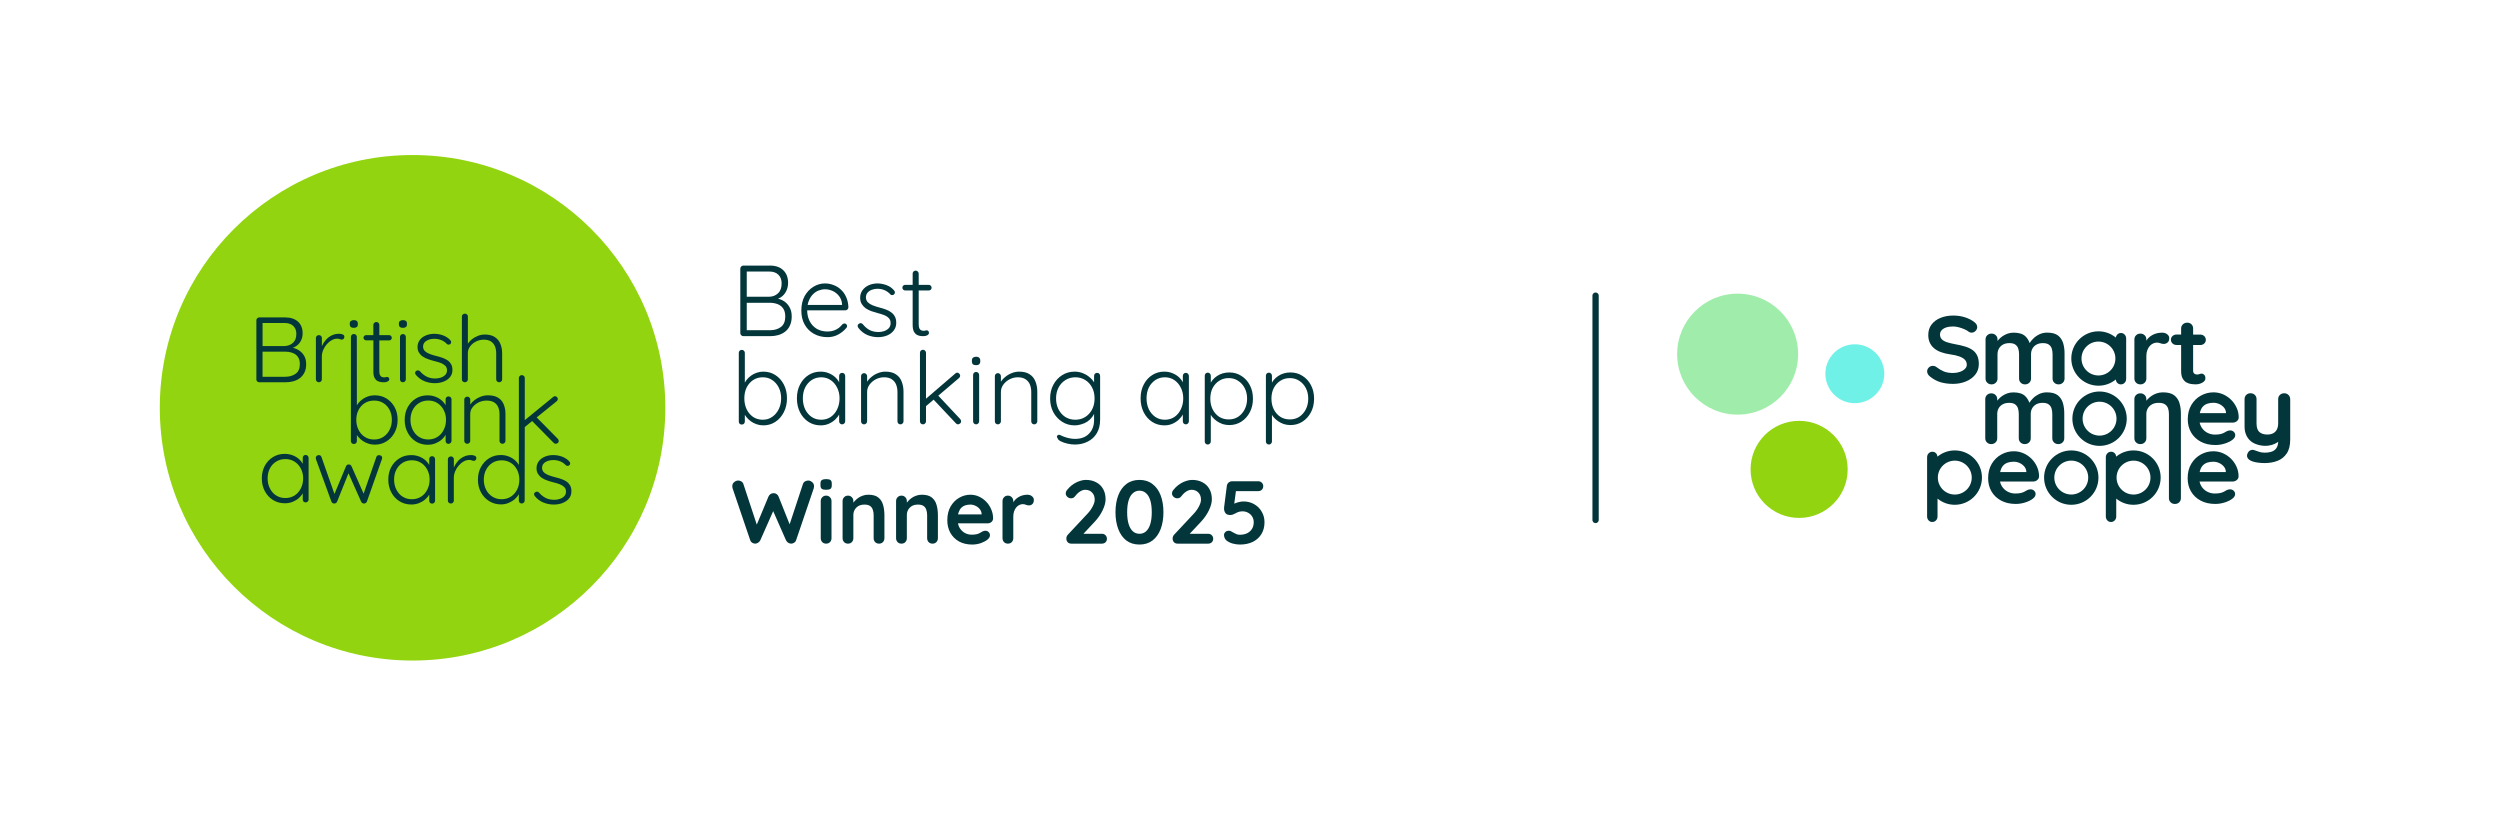 <svg width="329" height="107" viewBox="0 0 329 107" fill="none" xmlns="http://www.w3.org/2000/svg">
<g filter="url(#filter0_d_13280_2804)">
<path d="M275.107 94.619H53.149C30.533 94.619 12.195 76.285 12.195 53.665C12.195 31.049 30.529 12.711 53.149 12.711H275.107C297.723 12.711 316.06 31.045 316.06 53.665C316.06 76.285 297.727 94.619 275.107 94.619Z" fill="white"/>
<path d="M54.293 86.928C72.664 86.928 87.556 72.036 87.556 53.665C87.556 35.294 72.664 20.402 54.293 20.402C35.923 20.402 21.03 35.294 21.03 53.665C21.03 72.036 35.923 86.928 54.293 86.928Z" fill="#92D40F"/>
<path d="M34.121 50.306H37.575C37.929 50.306 38.262 50.266 38.585 50.18C38.908 50.094 39.196 49.958 39.454 49.766C39.711 49.574 39.913 49.326 40.065 49.023C40.216 48.72 40.292 48.357 40.292 47.932C40.292 47.534 40.221 47.195 40.075 46.913C39.928 46.63 39.736 46.397 39.489 46.211C39.247 46.024 38.969 45.887 38.666 45.801C38.626 45.791 38.58 45.781 38.535 45.771C38.666 45.721 38.792 45.665 38.908 45.594C39.211 45.403 39.444 45.155 39.595 44.852C39.752 44.549 39.827 44.221 39.827 43.873C39.827 43.216 39.625 42.701 39.216 42.327C38.807 41.959 38.247 41.772 37.53 41.772H34.126C34.015 41.772 33.924 41.807 33.848 41.883C33.778 41.953 33.737 42.039 33.737 42.14V49.947C33.737 50.043 33.773 50.129 33.848 50.205C33.914 50.266 34.01 50.306 34.121 50.306ZM39.191 46.948C39.373 47.19 39.459 47.518 39.459 47.922C39.459 48.498 39.277 48.922 38.908 49.185C38.54 49.447 38.08 49.584 37.52 49.584H34.55V46.276H37.505C37.848 46.276 38.166 46.327 38.469 46.428C38.772 46.534 39.014 46.705 39.191 46.948ZM38.58 42.883C38.858 43.14 38.999 43.489 38.999 43.928C38.999 44.458 38.848 44.857 38.545 45.125C38.242 45.392 37.868 45.534 37.419 45.539H34.555V42.504H37.408C37.913 42.499 38.302 42.625 38.58 42.883Z" fill="#03363B"/>
<path d="M41.97 50.306C42.071 50.306 42.162 50.271 42.238 50.195C42.314 50.124 42.354 50.038 42.354 49.938V46.923C42.354 46.64 42.41 46.357 42.526 46.074C42.642 45.791 42.798 45.539 42.995 45.312C43.192 45.085 43.409 44.903 43.652 44.772C43.889 44.635 44.132 44.569 44.369 44.569C44.515 44.569 44.632 44.59 44.722 44.63C44.813 44.67 44.894 44.691 44.975 44.691C45.071 44.691 45.152 44.66 45.217 44.595C45.288 44.529 45.318 44.438 45.318 44.312C45.318 44.176 45.248 44.075 45.101 44.014C44.955 43.953 44.803 43.923 44.652 43.923C44.283 43.923 43.95 43.994 43.657 44.14C43.359 44.287 43.106 44.479 42.894 44.716C42.682 44.953 42.511 45.211 42.389 45.489C42.379 45.514 42.369 45.544 42.359 45.569V44.468C42.359 44.373 42.324 44.287 42.248 44.211C42.177 44.14 42.081 44.1 41.97 44.1C41.859 44.1 41.763 44.135 41.687 44.211C41.612 44.282 41.571 44.367 41.571 44.468V49.932C41.571 50.028 41.607 50.114 41.682 50.19C41.753 50.266 41.849 50.306 41.97 50.306Z" fill="#03363B"/>
<path d="M46.565 43.145C46.736 43.145 46.868 43.105 46.959 43.029C47.049 42.953 47.095 42.842 47.095 42.696V42.575C47.095 42.428 47.049 42.317 46.959 42.241C46.868 42.166 46.741 42.125 46.58 42.125C46.408 42.125 46.272 42.166 46.176 42.241C46.075 42.317 46.029 42.428 46.029 42.575V42.696C46.029 42.842 46.075 42.953 46.166 43.029C46.252 43.105 46.388 43.145 46.565 43.145Z" fill="#03363B"/>
<path d="M48.212 44.792H49.136V48.902C49.136 49.271 49.191 49.549 49.303 49.745C49.414 49.943 49.55 50.079 49.712 50.155C49.873 50.23 50.035 50.276 50.186 50.291C50.343 50.301 50.454 50.311 50.535 50.311C50.721 50.311 50.888 50.271 51.025 50.195C51.161 50.119 51.231 50.023 51.231 49.907C51.231 49.816 51.201 49.745 51.146 49.69C51.09 49.634 51.025 49.604 50.949 49.604C50.878 49.604 50.818 49.614 50.762 49.634C50.706 49.655 50.646 49.665 50.575 49.665C50.474 49.665 50.368 49.645 50.267 49.609C50.166 49.574 50.08 49.498 50.014 49.382C49.949 49.266 49.919 49.099 49.919 48.872V44.797H51.201C51.302 44.797 51.388 44.766 51.459 44.701C51.529 44.635 51.56 44.554 51.56 44.458C51.56 44.362 51.524 44.276 51.459 44.206C51.388 44.135 51.302 44.1 51.201 44.1H49.919V42.746C49.919 42.651 49.883 42.565 49.807 42.489C49.737 42.418 49.641 42.378 49.53 42.378C49.419 42.378 49.323 42.413 49.247 42.489C49.171 42.565 49.131 42.645 49.131 42.746V44.1H48.207C48.106 44.1 48.015 44.13 47.944 44.196C47.873 44.261 47.833 44.342 47.833 44.438C47.833 44.534 47.868 44.62 47.944 44.691C48.02 44.756 48.106 44.792 48.212 44.792Z" fill="#03363B"/>
<path d="M53.028 43.145C53.2 43.145 53.331 43.105 53.422 43.029C53.513 42.953 53.559 42.842 53.559 42.696V42.575C53.559 42.428 53.513 42.317 53.422 42.241C53.331 42.166 53.205 42.125 53.044 42.125C52.872 42.125 52.736 42.166 52.64 42.241C52.539 42.317 52.493 42.428 52.493 42.575V42.696C52.493 42.842 52.539 42.953 52.63 43.029C52.71 43.105 52.847 43.145 53.028 43.145Z" fill="#03363B"/>
<path d="M52.751 44.069C52.68 44.14 52.64 44.226 52.64 44.327V49.937C52.64 50.033 52.675 50.119 52.741 50.195C52.806 50.271 52.902 50.306 53.023 50.306C53.124 50.306 53.215 50.271 53.291 50.195C53.367 50.124 53.407 50.038 53.407 49.937V44.327C53.407 44.231 53.372 44.145 53.296 44.069C53.225 43.999 53.13 43.958 53.018 43.958C52.917 43.963 52.821 43.999 52.751 44.069Z" fill="#03363B"/>
<path d="M55.872 50.17C56.306 50.341 56.751 50.427 57.215 50.427C57.644 50.427 58.033 50.357 58.382 50.22C58.735 50.084 59.013 49.882 59.225 49.624C59.437 49.367 59.538 49.054 59.538 48.695C59.538 48.387 59.483 48.13 59.366 47.928C59.25 47.726 59.099 47.554 58.902 47.423C58.705 47.291 58.488 47.175 58.235 47.089C57.983 46.998 57.72 46.923 57.447 46.857C57.124 46.776 56.826 46.685 56.569 46.589C56.306 46.493 56.099 46.372 55.938 46.226C55.781 46.079 55.69 45.887 55.675 45.65C55.675 45.398 55.746 45.196 55.892 45.039C56.038 44.883 56.22 44.771 56.438 44.696C56.655 44.625 56.887 44.585 57.139 44.585C57.463 44.585 57.771 44.64 58.053 44.751C58.336 44.862 58.579 45.024 58.786 45.246C58.846 45.312 58.922 45.347 59.013 45.352C59.104 45.357 59.179 45.332 59.25 45.286C59.336 45.206 59.377 45.12 59.377 45.024C59.377 44.933 59.336 44.847 59.26 44.771C59.074 44.559 58.856 44.393 58.619 44.272C58.382 44.15 58.134 44.064 57.887 44.009C57.639 43.958 57.402 43.928 57.18 43.928C56.761 43.928 56.377 43.999 56.038 44.145C55.695 44.292 55.428 44.494 55.236 44.756C55.044 45.019 54.948 45.317 54.948 45.66C54.948 45.953 55.008 46.2 55.135 46.403C55.261 46.605 55.428 46.781 55.64 46.923C55.852 47.064 56.094 47.185 56.367 47.276C56.634 47.372 56.917 47.453 57.21 47.529C57.493 47.594 57.755 47.675 57.998 47.766C58.24 47.862 58.442 47.983 58.594 48.13C58.75 48.281 58.826 48.483 58.826 48.736C58.826 48.978 58.75 49.18 58.594 49.342C58.437 49.498 58.245 49.619 58.008 49.695C57.771 49.771 57.533 49.811 57.296 49.811C56.841 49.811 56.453 49.725 56.119 49.549C55.791 49.372 55.508 49.145 55.276 48.862C55.2 48.791 55.114 48.746 55.023 48.741C54.933 48.73 54.852 48.756 54.786 48.811C54.685 48.867 54.63 48.943 54.625 49.038C54.62 49.135 54.65 49.225 54.721 49.326C55.054 49.715 55.438 49.998 55.872 50.17Z" fill="#03363B"/>
<path d="M61.184 50.306C61.285 50.306 61.376 50.271 61.452 50.195C61.528 50.124 61.568 50.038 61.568 49.938V46.483C61.568 46.15 61.664 45.852 61.866 45.584C62.063 45.322 62.32 45.105 62.644 44.943C62.967 44.782 63.305 44.701 63.664 44.701C64.068 44.701 64.386 44.782 64.623 44.943C64.86 45.105 65.032 45.322 65.138 45.584C65.244 45.847 65.3 46.15 65.3 46.483V49.938C65.3 50.033 65.335 50.119 65.411 50.195C65.481 50.266 65.578 50.306 65.699 50.306C65.8 50.306 65.891 50.271 65.966 50.195C66.042 50.119 66.082 50.038 66.082 49.938V46.483C66.082 46.029 66.002 45.615 65.845 45.241C65.689 44.867 65.441 44.569 65.108 44.352C64.775 44.135 64.335 44.024 63.8 44.024C63.502 44.024 63.204 44.08 62.911 44.191C62.618 44.302 62.356 44.453 62.113 44.64C61.896 44.812 61.719 45.009 61.573 45.221V41.646C61.573 41.55 61.538 41.464 61.462 41.388C61.391 41.317 61.295 41.277 61.184 41.277C61.073 41.277 60.977 41.312 60.901 41.388C60.826 41.459 60.785 41.545 60.785 41.646V49.943C60.785 50.038 60.821 50.124 60.896 50.2C60.967 50.266 61.063 50.306 61.184 50.306Z" fill="#03363B"/>
<path d="M51.928 56.926C52.195 56.431 52.327 55.871 52.327 55.255C52.327 54.619 52.195 54.063 51.928 53.578C51.66 53.094 51.306 52.715 50.857 52.437C50.408 52.159 49.892 52.023 49.312 52.023C49.019 52.023 48.741 52.063 48.478 52.149C48.211 52.235 47.968 52.356 47.746 52.508C47.524 52.664 47.327 52.841 47.16 53.048C47.085 53.139 47.019 53.24 46.964 53.341L46.959 44.322C46.959 44.226 46.923 44.14 46.847 44.065C46.777 43.994 46.681 43.953 46.57 43.953C46.459 43.953 46.368 43.989 46.292 44.065C46.221 44.135 46.181 44.221 46.181 44.322L46.176 58.053C46.176 58.159 46.216 58.249 46.292 58.32C46.368 58.391 46.464 58.431 46.575 58.431C46.686 58.431 46.777 58.396 46.852 58.32C46.923 58.249 46.964 58.159 46.964 58.053V57.255C47.019 57.336 47.08 57.416 47.145 57.492C47.317 57.694 47.514 57.871 47.736 58.022C47.958 58.174 48.206 58.295 48.474 58.381C48.741 58.472 49.029 58.517 49.327 58.517C49.892 58.517 50.403 58.376 50.857 58.088C51.301 57.81 51.66 57.421 51.928 56.926ZM50.443 57.497C50.094 57.724 49.696 57.84 49.241 57.84C48.776 57.84 48.373 57.729 48.019 57.507C47.666 57.285 47.393 56.977 47.191 56.578C46.989 56.184 46.888 55.745 46.888 55.255C46.888 54.76 46.989 54.321 47.191 53.937C47.393 53.553 47.67 53.255 48.019 53.038C48.373 52.821 48.776 52.715 49.241 52.715C49.696 52.715 50.094 52.821 50.443 53.038C50.791 53.255 51.064 53.553 51.266 53.937C51.468 54.321 51.569 54.76 51.569 55.255C51.569 55.735 51.468 56.174 51.266 56.568C51.064 56.962 50.791 57.27 50.443 57.497Z" fill="#03363B"/>
<path d="M59.3 58.29C59.376 58.219 59.417 58.133 59.417 58.032V52.548C59.417 52.442 59.381 52.351 59.306 52.28C59.235 52.21 59.139 52.169 59.028 52.169C58.907 52.169 58.816 52.205 58.745 52.28C58.674 52.351 58.644 52.442 58.644 52.548V53.321C58.513 53.093 58.346 52.892 58.144 52.71C57.907 52.498 57.624 52.331 57.301 52.21C56.978 52.089 56.634 52.028 56.266 52.028C55.7 52.028 55.19 52.164 54.736 52.442C54.281 52.72 53.922 53.099 53.655 53.583C53.387 54.068 53.256 54.629 53.256 55.26C53.256 55.876 53.387 56.437 53.65 56.931C53.912 57.426 54.271 57.82 54.73 58.103C55.19 58.386 55.71 58.532 56.291 58.532C56.649 58.532 56.988 58.467 57.301 58.345C57.614 58.219 57.887 58.057 58.119 57.855C58.341 57.664 58.513 57.456 58.644 57.229V58.047C58.644 58.143 58.679 58.229 58.745 58.305C58.816 58.376 58.907 58.416 59.028 58.416C59.134 58.401 59.225 58.365 59.3 58.29ZM57.563 57.502C57.21 57.724 56.811 57.835 56.356 57.835C55.902 57.835 55.498 57.724 55.15 57.502C54.796 57.28 54.523 56.972 54.321 56.573C54.119 56.179 54.018 55.74 54.018 55.25C54.018 54.755 54.119 54.316 54.321 53.932C54.523 53.548 54.801 53.25 55.155 53.033C55.508 52.816 55.912 52.71 56.356 52.71C56.811 52.71 57.215 52.821 57.563 53.043C57.917 53.265 58.19 53.573 58.392 53.957C58.593 54.346 58.694 54.77 58.694 55.245C58.694 55.734 58.593 56.174 58.392 56.568C58.195 56.972 57.917 57.28 57.563 57.502Z" fill="#03363B"/>
<path d="M65.563 52.346C65.224 52.129 64.775 52.023 64.209 52.023C63.901 52.023 63.593 52.078 63.29 52.19C62.987 52.301 62.709 52.452 62.462 52.639C62.23 52.816 62.038 53.018 61.886 53.24V52.568C61.886 52.472 61.851 52.386 61.775 52.311C61.705 52.24 61.609 52.2 61.498 52.2C61.386 52.2 61.291 52.235 61.215 52.311C61.139 52.382 61.099 52.467 61.099 52.568V58.032C61.099 58.128 61.134 58.214 61.21 58.29C61.28 58.361 61.376 58.401 61.498 58.401C61.599 58.401 61.69 58.365 61.765 58.29C61.841 58.219 61.881 58.133 61.881 58.032V54.482C61.881 54.159 61.982 53.861 62.189 53.593C62.396 53.326 62.664 53.114 62.992 52.952C63.321 52.796 63.669 52.715 64.038 52.715C64.447 52.715 64.78 52.796 65.027 52.952C65.275 53.109 65.457 53.326 65.568 53.593C65.679 53.861 65.734 54.159 65.734 54.482V58.032C65.734 58.128 65.77 58.214 65.846 58.29C65.916 58.361 66.012 58.401 66.133 58.401C66.234 58.401 66.325 58.365 66.401 58.29C66.477 58.219 66.517 58.133 66.517 58.032V54.447C66.517 53.997 66.441 53.593 66.29 53.22C66.143 52.851 65.901 52.558 65.563 52.346Z" fill="#03363B"/>
<path d="M69.061 56.194L70.031 55.411L72.849 58.265C72.935 58.355 73.031 58.401 73.147 58.401C73.217 58.401 73.298 58.371 73.389 58.305C73.485 58.239 73.531 58.148 73.531 58.037C73.531 57.931 73.49 57.84 73.414 57.755L70.627 54.932L73.273 52.791C73.369 52.71 73.414 52.614 73.414 52.508C73.414 52.417 73.374 52.336 73.298 52.255C73.222 52.18 73.132 52.139 73.031 52.139C72.935 52.139 72.849 52.18 72.773 52.26L69.061 55.29V49.736C69.061 49.639 69.026 49.554 68.95 49.478C68.88 49.407 68.784 49.367 68.672 49.367C68.561 49.367 68.471 49.402 68.395 49.478C68.324 49.549 68.284 49.635 68.284 49.736V61.188C68.147 60.956 67.976 60.749 67.764 60.562C67.521 60.35 67.238 60.184 66.92 60.062C66.602 59.941 66.264 59.881 65.905 59.881C65.34 59.881 64.83 60.022 64.375 60.3C63.921 60.583 63.562 60.966 63.294 61.456C63.027 61.946 62.895 62.502 62.895 63.123C62.895 63.749 63.027 64.304 63.294 64.794C63.562 65.284 63.921 65.668 64.38 65.951C64.84 66.233 65.355 66.38 65.925 66.38C66.284 66.38 66.622 66.314 66.935 66.183C67.249 66.052 67.521 65.885 67.758 65.678C67.981 65.481 68.152 65.269 68.279 65.037V65.89C68.279 65.986 68.314 66.072 68.38 66.147C68.45 66.218 68.541 66.258 68.662 66.258C68.763 66.258 68.854 66.223 68.93 66.147C69.006 66.077 69.046 65.991 69.046 65.89L69.061 56.194ZM67.218 65.365C66.87 65.587 66.466 65.698 66.006 65.698C65.562 65.698 65.163 65.587 64.804 65.365C64.451 65.142 64.168 64.835 63.971 64.446C63.769 64.057 63.668 63.617 63.668 63.128C63.668 62.638 63.769 62.203 63.971 61.815C64.173 61.431 64.451 61.128 64.804 60.906C65.158 60.689 65.562 60.578 66.006 60.578C66.461 60.578 66.865 60.689 67.213 60.906C67.567 61.123 67.839 61.431 68.041 61.815C68.243 62.203 68.344 62.638 68.344 63.128C68.344 63.623 68.243 64.067 68.041 64.451C67.839 64.84 67.567 65.142 67.218 65.365Z" fill="#03363B"/>
<path d="M49.887 59.896C49.705 59.896 49.589 59.977 49.528 60.138L47.852 64.966L46.256 61.355C46.221 61.284 46.175 61.224 46.115 61.183C46.054 61.143 45.983 61.123 45.898 61.123C45.726 61.123 45.605 61.199 45.539 61.355L44.014 65.006L42.302 60.133C42.277 60.052 42.231 59.992 42.166 59.951C42.1 59.911 42.029 59.891 41.954 59.891C41.832 59.891 41.736 59.926 41.666 60.002C41.595 60.072 41.555 60.158 41.555 60.259C41.555 60.31 41.565 60.365 41.58 60.431L43.62 66.031C43.645 66.102 43.696 66.162 43.777 66.208C43.852 66.253 43.933 66.269 44.009 66.263C44.17 66.253 44.287 66.178 44.357 66.031L45.862 62.279L47.529 66.031C47.614 66.178 47.731 66.253 47.877 66.263C47.963 66.274 48.044 66.253 48.114 66.208C48.185 66.162 48.241 66.102 48.276 66.031L50.256 60.431C50.266 60.406 50.271 60.38 50.281 60.345C50.291 60.315 50.296 60.285 50.296 60.259C50.296 60.143 50.256 60.057 50.175 59.992C50.079 59.931 49.988 59.896 49.887 59.896Z" fill="#03363B"/>
<path d="M56.872 60.032C56.75 60.032 56.66 60.067 56.589 60.143C56.518 60.214 56.488 60.305 56.488 60.411V61.183C56.356 60.956 56.19 60.754 55.988 60.572C55.751 60.36 55.468 60.194 55.145 60.072C54.821 59.951 54.478 59.891 54.109 59.891C53.544 59.891 53.034 60.027 52.579 60.305C52.125 60.583 51.766 60.961 51.498 61.446C51.231 61.931 51.1 62.491 51.1 63.123C51.1 63.739 51.231 64.299 51.493 64.794C51.756 65.289 52.115 65.683 52.574 65.966C53.034 66.248 53.554 66.395 54.135 66.395C54.493 66.395 54.831 66.329 55.145 66.208C55.458 66.082 55.73 65.92 55.963 65.718C56.185 65.526 56.356 65.319 56.488 65.092V65.91C56.488 66.006 56.523 66.092 56.589 66.168C56.66 66.238 56.75 66.279 56.872 66.279C56.973 66.279 57.063 66.243 57.139 66.168C57.215 66.097 57.255 66.011 57.255 65.91V60.421C57.255 60.315 57.22 60.224 57.144 60.153C57.074 60.067 56.983 60.032 56.872 60.032ZM55.407 65.365C55.054 65.587 54.655 65.698 54.2 65.698C53.746 65.698 53.342 65.587 52.993 65.365C52.64 65.142 52.367 64.834 52.165 64.436C51.963 64.042 51.862 63.602 51.862 63.112C51.862 62.617 51.963 62.178 52.165 61.794C52.367 61.411 52.645 61.113 52.998 60.895C53.352 60.678 53.756 60.572 54.2 60.572C54.655 60.572 55.059 60.684 55.407 60.906C55.761 61.128 56.033 61.436 56.235 61.82C56.437 62.209 56.538 62.633 56.538 63.107C56.538 63.597 56.437 64.037 56.235 64.43C56.033 64.834 55.761 65.142 55.407 65.365Z" fill="#03363B"/>
<path d="M40.227 59.87C40.106 59.87 40.015 59.906 39.944 59.981C39.874 60.052 39.843 60.143 39.843 60.249V61.022C39.712 60.794 39.545 60.593 39.343 60.411C39.106 60.199 38.823 60.032 38.5 59.911C38.177 59.79 37.833 59.729 37.465 59.729C36.899 59.729 36.389 59.865 35.935 60.143C35.48 60.421 35.122 60.8 34.854 61.284C34.586 61.769 34.455 62.33 34.455 62.961C34.455 63.577 34.586 64.138 34.849 64.632C35.112 65.127 35.47 65.521 35.93 65.804C36.389 66.087 36.909 66.233 37.49 66.233C37.849 66.233 38.187 66.168 38.5 66.046C38.813 65.92 39.086 65.758 39.318 65.556C39.54 65.365 39.712 65.158 39.843 64.93V65.748C39.843 65.844 39.879 65.93 39.944 66.006C40.015 66.077 40.106 66.117 40.227 66.117C40.328 66.117 40.419 66.082 40.495 66.006C40.57 65.935 40.611 65.849 40.611 65.748V60.259C40.611 60.153 40.575 60.062 40.5 59.992C40.429 59.906 40.338 59.87 40.227 59.87ZM38.763 65.208C38.409 65.43 38.01 65.541 37.556 65.541C37.101 65.541 36.697 65.43 36.349 65.208C35.995 64.986 35.723 64.678 35.521 64.279C35.319 63.885 35.218 63.446 35.218 62.956C35.218 62.461 35.319 62.022 35.521 61.638C35.723 61.254 36 60.956 36.354 60.739C36.707 60.522 37.111 60.416 37.556 60.416C38.01 60.416 38.414 60.527 38.763 60.749C39.116 60.971 39.389 61.279 39.591 61.663C39.793 62.052 39.894 62.476 39.894 62.951C39.894 63.441 39.793 63.88 39.591 64.274C39.389 64.673 39.111 64.986 38.763 65.208Z" fill="#03363B"/>
<path d="M62.471 59.977C62.325 59.916 62.173 59.886 62.022 59.886C61.653 59.886 61.32 59.956 61.027 60.103C60.729 60.249 60.477 60.441 60.264 60.678C60.052 60.916 59.881 61.173 59.76 61.451C59.749 61.476 59.739 61.507 59.729 61.532V60.431C59.729 60.335 59.694 60.249 59.618 60.173C59.547 60.103 59.451 60.062 59.34 60.062C59.229 60.062 59.133 60.098 59.058 60.173C58.982 60.244 58.941 60.33 58.941 60.431V65.895C58.941 65.991 58.977 66.077 59.053 66.153C59.123 66.223 59.219 66.264 59.34 66.264C59.441 66.264 59.532 66.228 59.608 66.153C59.684 66.082 59.724 65.996 59.724 65.895V62.88C59.724 62.597 59.78 62.315 59.896 62.032C60.012 61.749 60.169 61.496 60.365 61.269C60.562 61.042 60.779 60.86 61.022 60.729C61.259 60.593 61.502 60.527 61.739 60.527C61.886 60.527 62.002 60.547 62.093 60.587C62.183 60.628 62.264 60.648 62.345 60.648C62.441 60.648 62.522 60.618 62.587 60.552C62.658 60.487 62.688 60.396 62.688 60.269C62.688 60.138 62.618 60.037 62.471 59.977Z" fill="#03363B"/>
<path d="M75.025 63.885C74.909 63.683 74.758 63.511 74.561 63.38C74.369 63.244 74.147 63.133 73.894 63.047C73.642 62.956 73.379 62.88 73.107 62.815C72.783 62.734 72.486 62.643 72.228 62.547C71.965 62.451 71.758 62.33 71.597 62.183C71.44 62.037 71.349 61.845 71.334 61.608C71.334 61.355 71.405 61.153 71.551 60.997C71.698 60.84 71.879 60.729 72.097 60.653C72.314 60.583 72.546 60.542 72.799 60.542C73.122 60.542 73.43 60.598 73.713 60.709C73.995 60.82 74.238 60.981 74.445 61.204C74.505 61.269 74.581 61.305 74.672 61.31C74.763 61.315 74.839 61.289 74.909 61.244C74.995 61.163 75.036 61.077 75.036 60.981C75.036 60.891 74.995 60.805 74.919 60.729C74.733 60.517 74.516 60.35 74.278 60.229C74.041 60.108 73.793 60.022 73.546 59.966C73.299 59.916 73.061 59.886 72.839 59.886C72.42 59.886 72.036 59.956 71.698 60.103C71.354 60.249 71.087 60.451 70.895 60.714C70.703 60.976 70.607 61.274 70.607 61.618C70.607 61.911 70.668 62.158 70.794 62.36C70.92 62.562 71.087 62.739 71.299 62.88C71.511 63.022 71.753 63.143 72.026 63.234C72.294 63.33 72.576 63.41 72.869 63.486C73.152 63.552 73.415 63.633 73.657 63.724C73.899 63.819 74.101 63.941 74.253 64.092C74.409 64.244 74.485 64.446 74.485 64.698C74.485 64.941 74.409 65.142 74.253 65.304C74.096 65.461 73.904 65.582 73.667 65.658C73.43 65.733 73.192 65.774 72.955 65.774C72.501 65.774 72.112 65.688 71.778 65.511C71.45 65.334 71.168 65.107 70.935 64.824C70.859 64.754 70.774 64.708 70.683 64.703C70.592 64.693 70.511 64.718 70.445 64.774C70.344 64.829 70.289 64.905 70.284 65.001C70.279 65.097 70.309 65.188 70.38 65.289C70.713 65.688 71.097 65.971 71.531 66.142C71.965 66.314 72.41 66.4 72.874 66.4C73.304 66.4 73.692 66.329 74.041 66.193C74.394 66.056 74.672 65.855 74.884 65.597C75.096 65.339 75.197 65.026 75.197 64.668C75.202 64.345 75.142 64.087 75.025 63.885Z" fill="#03363B"/>
<path d="M101.338 34.951C102.081 34.951 102.66 35.154 103.076 35.561C103.5 35.959 103.712 36.516 103.712 37.233C103.712 37.604 103.633 37.958 103.474 38.294C103.314 38.63 103.08 38.904 102.77 39.117C102.461 39.32 102.076 39.435 101.616 39.461L101.563 39.196C101.89 39.196 102.209 39.245 102.518 39.342C102.837 39.431 103.12 39.576 103.367 39.78C103.615 39.983 103.814 40.24 103.965 40.549C104.115 40.85 104.19 41.217 104.19 41.651C104.19 42.11 104.11 42.508 103.951 42.844C103.801 43.172 103.593 43.437 103.328 43.641C103.071 43.844 102.775 43.994 102.439 44.092C102.103 44.189 101.753 44.237 101.391 44.237H97.822C97.716 44.237 97.623 44.198 97.543 44.118C97.464 44.038 97.424 43.946 97.424 43.84V35.349C97.424 35.242 97.464 35.15 97.543 35.07C97.623 34.99 97.716 34.951 97.822 34.951H101.338ZM101.232 35.733H98.114L98.273 35.495V39.249L98.127 39.05H101.232C101.691 39.041 102.076 38.891 102.386 38.599C102.704 38.307 102.863 37.874 102.863 37.299C102.863 36.812 102.722 36.432 102.439 36.158C102.156 35.875 101.753 35.733 101.232 35.733ZM101.324 39.846H98.207L98.273 39.767V43.574L98.193 43.455H101.351C101.917 43.455 102.39 43.313 102.77 43.03C103.151 42.738 103.341 42.278 103.341 41.651C103.341 41.208 103.248 40.855 103.062 40.589C102.877 40.324 102.629 40.134 102.319 40.019C102.01 39.904 101.678 39.846 101.324 39.846ZM108.918 44.37C108.237 44.37 107.636 44.224 107.114 43.932C106.592 43.641 106.185 43.234 105.893 42.712C105.602 42.19 105.456 41.58 105.456 40.881C105.456 40.129 105.602 39.488 105.893 38.957C106.194 38.427 106.579 38.02 107.048 37.737C107.525 37.445 108.029 37.299 108.56 37.299C108.949 37.299 109.325 37.37 109.688 37.511C110.059 37.644 110.387 37.847 110.67 38.121C110.961 38.387 111.191 38.714 111.359 39.103C111.536 39.492 111.634 39.943 111.651 40.456C111.642 40.563 111.598 40.655 111.519 40.735C111.439 40.806 111.346 40.841 111.24 40.841H105.92L105.761 40.125H110.988L110.815 40.284V40.019C110.78 39.603 110.647 39.249 110.417 38.957C110.188 38.665 109.909 38.444 109.582 38.294C109.254 38.144 108.914 38.068 108.56 38.068C108.295 38.068 108.021 38.121 107.738 38.228C107.463 38.334 107.211 38.502 106.981 38.732C106.76 38.953 106.579 39.24 106.437 39.594C106.296 39.939 106.225 40.35 106.225 40.828C106.225 41.35 106.331 41.823 106.543 42.248C106.756 42.672 107.061 43.008 107.459 43.256C107.866 43.503 108.348 43.627 108.905 43.627C109.215 43.627 109.493 43.583 109.741 43.495C109.989 43.406 110.205 43.291 110.391 43.15C110.577 42.999 110.731 42.844 110.855 42.685C110.953 42.606 111.05 42.566 111.147 42.566C111.236 42.566 111.311 42.601 111.373 42.672C111.443 42.743 111.479 42.822 111.479 42.911C111.479 43.017 111.435 43.11 111.346 43.19C111.081 43.508 110.736 43.786 110.311 44.025C109.887 44.255 109.422 44.37 108.918 44.37ZM112.97 43.163C112.9 43.057 112.864 42.955 112.864 42.858C112.873 42.752 112.931 42.668 113.037 42.606C113.108 42.544 113.187 42.517 113.276 42.526C113.373 42.535 113.461 42.579 113.541 42.659C113.78 42.968 114.067 43.22 114.403 43.415C114.748 43.601 115.155 43.694 115.624 43.694C115.872 43.694 116.115 43.654 116.354 43.574C116.601 43.486 116.805 43.358 116.964 43.19C117.123 43.013 117.203 42.791 117.203 42.526C117.203 42.252 117.123 42.031 116.964 41.863C116.805 41.695 116.597 41.562 116.34 41.465C116.093 41.367 115.827 41.283 115.544 41.213C115.244 41.133 114.952 41.045 114.669 40.947C114.386 40.841 114.134 40.713 113.912 40.563C113.7 40.403 113.528 40.213 113.395 39.992C113.262 39.771 113.196 39.501 113.196 39.183C113.196 38.811 113.298 38.484 113.501 38.201C113.705 37.918 113.979 37.697 114.324 37.538C114.677 37.379 115.075 37.299 115.518 37.299C115.739 37.299 115.978 37.33 116.234 37.392C116.491 37.445 116.743 37.538 116.99 37.67C117.238 37.803 117.459 37.984 117.654 38.214C117.733 38.294 117.773 38.387 117.773 38.493C117.773 38.59 117.729 38.679 117.64 38.758C117.57 38.811 117.486 38.838 117.388 38.838C117.3 38.838 117.225 38.803 117.163 38.732C116.951 38.493 116.698 38.312 116.407 38.188C116.115 38.064 115.801 38.002 115.465 38.002C115.208 38.002 114.965 38.046 114.735 38.135C114.514 38.214 114.328 38.338 114.178 38.506C114.027 38.674 113.952 38.895 113.952 39.169C113.97 39.426 114.058 39.634 114.218 39.793C114.386 39.952 114.602 40.085 114.868 40.191C115.142 40.297 115.447 40.395 115.783 40.483C116.066 40.554 116.336 40.638 116.592 40.735C116.858 40.832 117.088 40.956 117.282 41.106C117.486 41.248 117.645 41.429 117.76 41.651C117.884 41.872 117.946 42.15 117.946 42.486C117.946 42.876 117.835 43.212 117.614 43.495C117.402 43.778 117.114 43.994 116.752 44.145C116.389 44.295 115.986 44.37 115.544 44.37C115.067 44.37 114.602 44.277 114.151 44.092C113.709 43.906 113.315 43.596 112.97 43.163ZM119.136 37.485H122.228C122.334 37.485 122.422 37.524 122.493 37.604C122.564 37.675 122.599 37.763 122.599 37.869C122.599 37.967 122.564 38.051 122.493 38.121C122.422 38.192 122.334 38.228 122.228 38.228H119.136C119.03 38.228 118.937 38.192 118.858 38.121C118.787 38.042 118.752 37.953 118.752 37.856C118.752 37.75 118.787 37.661 118.858 37.591C118.937 37.52 119.03 37.485 119.136 37.485ZM120.503 35.614C120.618 35.614 120.711 35.654 120.781 35.733C120.861 35.813 120.901 35.906 120.901 36.012V42.672C120.901 42.92 120.932 43.105 120.994 43.229C121.064 43.353 121.153 43.437 121.259 43.481C121.365 43.517 121.471 43.534 121.577 43.534C121.648 43.534 121.71 43.526 121.763 43.508C121.825 43.481 121.891 43.468 121.962 43.468C122.042 43.468 122.108 43.499 122.161 43.561C122.223 43.623 122.254 43.702 122.254 43.8C122.254 43.924 122.183 44.03 122.042 44.118C121.9 44.198 121.732 44.237 121.538 44.237C121.458 44.237 121.339 44.233 121.179 44.224C121.02 44.207 120.857 44.158 120.689 44.078C120.52 43.99 120.379 43.84 120.264 43.627C120.158 43.415 120.105 43.11 120.105 42.712V36.012C120.105 35.906 120.14 35.813 120.211 35.733C120.291 35.654 120.388 35.614 120.503 35.614Z" fill="#03363B"/>
<path d="M100.449 48.907C101.05 48.907 101.581 49.058 102.041 49.359C102.51 49.659 102.881 50.075 103.155 50.606C103.429 51.127 103.566 51.733 103.566 52.423C103.566 53.096 103.429 53.701 103.155 54.241C102.881 54.78 102.51 55.205 102.041 55.514C101.572 55.824 101.046 55.979 100.462 55.979C100.152 55.979 99.856 55.93 99.573 55.833C99.299 55.736 99.047 55.607 98.817 55.448C98.587 55.28 98.383 55.086 98.207 54.864C98.03 54.643 97.888 54.404 97.782 54.148L98.021 53.975V55.475C98.021 55.59 97.981 55.687 97.901 55.767C97.831 55.837 97.738 55.873 97.623 55.873C97.508 55.873 97.411 55.837 97.331 55.767C97.26 55.687 97.225 55.59 97.225 55.475V46.44C97.225 46.325 97.26 46.232 97.331 46.161C97.402 46.082 97.499 46.042 97.623 46.042C97.738 46.042 97.831 46.082 97.901 46.161C97.981 46.232 98.021 46.325 98.021 46.44V50.884L97.835 50.778C97.924 50.504 98.052 50.256 98.22 50.035C98.397 49.805 98.6 49.606 98.83 49.438C99.06 49.27 99.312 49.142 99.586 49.053C99.861 48.956 100.148 48.907 100.449 48.907ZM100.382 49.651C99.905 49.651 99.485 49.77 99.122 50.009C98.759 50.248 98.472 50.575 98.26 50.99C98.056 51.406 97.954 51.884 97.954 52.423C97.954 52.954 98.056 53.436 98.26 53.869C98.472 54.294 98.759 54.63 99.122 54.878C99.485 55.117 99.905 55.236 100.382 55.236C100.851 55.236 101.262 55.112 101.616 54.864C101.979 54.617 102.266 54.281 102.479 53.856C102.691 53.423 102.797 52.945 102.797 52.423C102.797 51.884 102.691 51.406 102.479 50.99C102.266 50.575 101.979 50.248 101.616 50.009C101.262 49.77 100.851 49.651 100.382 49.651ZM110.829 49.067C110.944 49.067 111.037 49.106 111.108 49.186C111.188 49.266 111.227 49.363 111.227 49.478V55.448C111.227 55.554 111.188 55.647 111.108 55.727C111.028 55.806 110.936 55.846 110.829 55.846C110.714 55.846 110.617 55.806 110.538 55.727C110.467 55.647 110.431 55.554 110.431 55.448V53.869L110.657 53.763C110.657 54.011 110.586 54.263 110.445 54.52C110.312 54.776 110.126 55.015 109.888 55.236C109.649 55.457 109.366 55.638 109.038 55.78C108.72 55.913 108.375 55.979 108.004 55.979C107.402 55.979 106.863 55.824 106.385 55.514C105.916 55.205 105.545 54.78 105.271 54.241C105.005 53.701 104.873 53.096 104.873 52.423C104.873 51.733 105.01 51.127 105.284 50.606C105.558 50.075 105.93 49.659 106.398 49.359C106.867 49.058 107.398 48.907 107.99 48.907C108.371 48.907 108.724 48.974 109.052 49.106C109.388 49.239 109.68 49.42 109.927 49.651C110.175 49.88 110.365 50.146 110.498 50.447C110.639 50.738 110.71 51.044 110.71 51.362L110.431 51.163V49.478C110.431 49.363 110.467 49.266 110.538 49.186C110.617 49.106 110.714 49.067 110.829 49.067ZM108.07 55.236C108.539 55.236 108.954 55.117 109.317 54.878C109.68 54.63 109.963 54.294 110.166 53.869C110.378 53.436 110.485 52.954 110.485 52.423C110.485 51.901 110.378 51.433 110.166 51.017C109.963 50.601 109.68 50.27 109.317 50.022C108.954 49.774 108.539 49.651 108.07 49.651C107.61 49.651 107.194 49.77 106.823 50.009C106.46 50.248 106.173 50.575 105.96 50.99C105.757 51.406 105.655 51.884 105.655 52.423C105.655 52.954 105.757 53.436 105.96 53.869C106.173 54.294 106.46 54.63 106.823 54.878C107.185 55.117 107.601 55.236 108.07 55.236ZM116.514 48.907C117.097 48.907 117.562 49.027 117.907 49.266C118.261 49.496 118.513 49.814 118.663 50.221C118.822 50.619 118.902 51.061 118.902 51.548V55.448C118.902 55.554 118.862 55.647 118.782 55.727C118.703 55.806 118.61 55.846 118.504 55.846C118.38 55.846 118.283 55.806 118.212 55.727C118.141 55.647 118.106 55.554 118.106 55.448V51.587C118.106 51.234 118.048 50.911 117.933 50.619C117.818 50.327 117.628 50.093 117.363 49.916C117.106 49.739 116.766 49.651 116.341 49.651C115.961 49.651 115.598 49.739 115.253 49.916C114.917 50.093 114.643 50.327 114.431 50.619C114.218 50.911 114.112 51.234 114.112 51.587V55.448C114.112 55.554 114.073 55.647 113.993 55.727C113.913 55.806 113.82 55.846 113.714 55.846C113.591 55.846 113.493 55.806 113.422 55.727C113.352 55.647 113.316 55.554 113.316 55.448V49.505C113.316 49.398 113.352 49.306 113.422 49.226C113.502 49.146 113.599 49.106 113.714 49.106C113.829 49.106 113.922 49.146 113.993 49.226C114.073 49.306 114.112 49.398 114.112 49.505V50.619L113.807 51.097C113.825 50.814 113.913 50.544 114.073 50.287C114.241 50.022 114.453 49.788 114.709 49.584C114.966 49.372 115.249 49.208 115.558 49.093C115.877 48.969 116.195 48.907 116.514 48.907ZM121.464 55.846C121.349 55.846 121.252 55.806 121.172 55.727C121.101 55.647 121.066 55.554 121.066 55.448V46.427C121.066 46.321 121.101 46.228 121.172 46.148C121.252 46.068 121.349 46.029 121.464 46.029C121.579 46.029 121.672 46.068 121.743 46.148C121.822 46.228 121.862 46.321 121.862 46.427V55.448C121.862 55.554 121.822 55.647 121.743 55.727C121.672 55.806 121.579 55.846 121.464 55.846ZM125.975 49.04C126.072 49.04 126.16 49.084 126.24 49.173C126.32 49.252 126.359 49.341 126.359 49.438C126.359 49.553 126.311 49.655 126.214 49.743L121.756 53.538L121.716 52.596L125.696 49.173C125.776 49.084 125.869 49.04 125.975 49.04ZM126.081 55.846C125.966 55.846 125.869 55.797 125.789 55.7L122.764 52.49L123.361 51.946L126.359 55.143C126.439 55.231 126.479 55.333 126.479 55.448C126.479 55.572 126.43 55.669 126.333 55.74C126.236 55.811 126.152 55.846 126.081 55.846ZM128.856 55.448C128.856 55.554 128.816 55.647 128.736 55.727C128.657 55.806 128.564 55.846 128.458 55.846C128.343 55.846 128.245 55.806 128.166 55.727C128.095 55.647 128.06 55.554 128.06 55.448V49.345C128.06 49.239 128.095 49.146 128.166 49.067C128.245 48.987 128.343 48.947 128.458 48.947C128.573 48.947 128.666 48.987 128.736 49.067C128.816 49.146 128.856 49.239 128.856 49.345V55.448ZM128.458 48.058C128.272 48.058 128.13 48.019 128.033 47.939C127.945 47.851 127.901 47.727 127.901 47.568V47.435C127.901 47.276 127.949 47.156 128.046 47.077C128.153 46.988 128.294 46.944 128.471 46.944C128.639 46.944 128.767 46.988 128.856 47.077C128.953 47.156 129.002 47.276 129.002 47.435V47.568C129.002 47.727 128.953 47.851 128.856 47.939C128.767 48.019 128.635 48.058 128.458 48.058ZM134.121 48.907C134.705 48.907 135.169 49.027 135.514 49.266C135.868 49.496 136.12 49.814 136.27 50.221C136.429 50.619 136.509 51.061 136.509 51.548V55.448C136.509 55.554 136.469 55.647 136.39 55.727C136.31 55.806 136.217 55.846 136.111 55.846C135.987 55.846 135.89 55.806 135.819 55.727C135.748 55.647 135.713 55.554 135.713 55.448V51.587C135.713 51.234 135.656 50.911 135.541 50.619C135.426 50.327 135.235 50.093 134.97 49.916C134.714 49.739 134.373 49.651 133.949 49.651C133.568 49.651 133.206 49.739 132.861 49.916C132.525 50.093 132.25 50.327 132.038 50.619C131.826 50.911 131.72 51.234 131.72 51.587V55.448C131.72 55.554 131.68 55.647 131.6 55.727C131.521 55.806 131.428 55.846 131.322 55.846C131.198 55.846 131.101 55.806 131.03 55.727C130.959 55.647 130.924 55.554 130.924 55.448V49.505C130.924 49.398 130.959 49.306 131.03 49.226C131.109 49.146 131.207 49.106 131.322 49.106C131.437 49.106 131.53 49.146 131.6 49.226C131.68 49.306 131.72 49.398 131.72 49.505V50.619L131.415 51.097C131.432 50.814 131.521 50.544 131.68 50.287C131.848 50.022 132.06 49.788 132.317 49.584C132.573 49.372 132.856 49.208 133.166 49.093C133.484 48.969 133.803 48.907 134.121 48.907ZM141.42 48.907C141.818 48.907 142.185 48.978 142.521 49.12C142.857 49.252 143.149 49.429 143.396 49.651C143.653 49.863 143.852 50.093 143.993 50.34C144.135 50.579 144.206 50.809 144.206 51.03L143.98 50.712V49.478C143.98 49.363 144.015 49.266 144.086 49.186C144.166 49.106 144.263 49.067 144.378 49.067C144.502 49.067 144.599 49.106 144.67 49.186C144.741 49.266 144.776 49.363 144.776 49.478V55.223C144.776 55.93 144.63 56.527 144.338 57.014C144.046 57.5 143.648 57.867 143.144 58.115C142.649 58.371 142.083 58.5 141.446 58.5C141.137 58.5 140.809 58.46 140.464 58.38C140.128 58.301 139.836 58.199 139.589 58.075C139.35 57.951 139.217 57.823 139.191 57.69C139.12 57.611 139.085 57.531 139.085 57.452C139.093 57.381 139.133 57.319 139.204 57.266C139.292 57.204 139.385 57.195 139.483 57.239C139.58 57.292 139.726 57.359 139.92 57.438C140.009 57.465 140.128 57.505 140.279 57.558C140.429 57.611 140.606 57.655 140.809 57.69C141.022 57.734 141.243 57.757 141.473 57.757C142.269 57.757 142.883 57.527 143.317 57.067C143.759 56.616 143.98 56.019 143.98 55.276V54.002L144.126 54.042C144.046 54.36 143.914 54.639 143.728 54.878C143.551 55.117 143.339 55.32 143.091 55.488C142.844 55.647 142.574 55.767 142.282 55.846C141.999 55.935 141.716 55.979 141.433 55.979C140.823 55.979 140.274 55.824 139.788 55.514C139.301 55.205 138.912 54.785 138.62 54.254C138.337 53.724 138.196 53.118 138.196 52.437C138.196 51.764 138.337 51.163 138.62 50.632C138.912 50.093 139.297 49.673 139.774 49.372C140.261 49.062 140.809 48.907 141.42 48.907ZM141.512 49.651C141.026 49.651 140.588 49.774 140.199 50.022C139.819 50.261 139.518 50.592 139.297 51.017C139.085 51.433 138.978 51.906 138.978 52.437C138.978 52.967 139.085 53.445 139.297 53.869C139.518 54.294 139.819 54.63 140.199 54.878C140.588 55.117 141.026 55.236 141.512 55.236C141.999 55.236 142.432 55.117 142.813 54.878C143.193 54.639 143.494 54.312 143.715 53.896C143.936 53.471 144.046 52.985 144.046 52.437C144.046 51.888 143.936 51.406 143.715 50.99C143.494 50.566 143.193 50.239 142.813 50.009C142.432 49.77 141.999 49.651 141.512 49.651ZM156.059 49.067C156.174 49.067 156.267 49.106 156.338 49.186C156.417 49.266 156.457 49.363 156.457 49.478V55.448C156.457 55.554 156.417 55.647 156.338 55.727C156.258 55.806 156.165 55.846 156.059 55.846C155.944 55.846 155.847 55.806 155.767 55.727C155.697 55.647 155.661 55.554 155.661 55.448V53.869L155.887 53.763C155.887 54.011 155.816 54.263 155.674 54.52C155.542 54.776 155.356 55.015 155.117 55.236C154.878 55.457 154.595 55.638 154.268 55.78C153.95 55.913 153.605 55.979 153.233 55.979C152.632 55.979 152.092 55.824 151.615 55.514C151.146 55.205 150.774 54.78 150.5 54.241C150.235 53.701 150.102 53.096 150.102 52.423C150.102 51.733 150.239 51.127 150.514 50.606C150.788 50.075 151.159 49.659 151.628 49.359C152.097 49.058 152.627 48.907 153.22 48.907C153.6 48.907 153.954 48.974 154.281 49.106C154.618 49.239 154.909 49.42 155.157 49.651C155.405 49.88 155.595 50.146 155.728 50.447C155.869 50.738 155.94 51.044 155.94 51.362L155.661 51.163V49.478C155.661 49.363 155.697 49.266 155.767 49.186C155.847 49.106 155.944 49.067 156.059 49.067ZM153.3 55.236C153.768 55.236 154.184 55.117 154.547 54.878C154.909 54.63 155.192 54.294 155.396 53.869C155.608 53.436 155.714 52.954 155.714 52.423C155.714 51.901 155.608 51.433 155.396 51.017C155.192 50.601 154.909 50.27 154.547 50.022C154.184 49.774 153.768 49.651 153.3 49.651C152.84 49.651 152.424 49.77 152.053 50.009C151.69 50.248 151.402 50.575 151.19 50.99C150.987 51.406 150.885 51.884 150.885 52.423C150.885 52.954 150.987 53.436 151.19 53.869C151.402 54.294 151.69 54.63 152.053 54.878C152.415 55.117 152.831 55.236 153.3 55.236ZM161.77 49.014C162.371 49.014 162.902 49.164 163.362 49.465C163.831 49.757 164.202 50.163 164.476 50.685C164.751 51.198 164.888 51.791 164.888 52.463C164.888 53.135 164.751 53.732 164.476 54.254C164.202 54.776 163.831 55.187 163.362 55.488C162.893 55.789 162.367 55.939 161.783 55.939C161.474 55.939 161.177 55.895 160.894 55.806C160.62 55.709 160.368 55.581 160.138 55.422C159.908 55.262 159.705 55.077 159.528 54.864C159.351 54.643 159.209 54.404 159.103 54.148L159.342 53.975V58.102C159.342 58.208 159.302 58.301 159.223 58.38C159.152 58.46 159.059 58.5 158.944 58.5C158.829 58.5 158.732 58.46 158.652 58.38C158.581 58.301 158.546 58.208 158.546 58.102V49.452C158.546 49.337 158.581 49.239 158.652 49.16C158.723 49.08 158.82 49.04 158.944 49.04C159.059 49.04 159.152 49.08 159.223 49.16C159.302 49.239 159.342 49.337 159.342 49.452V50.884L159.156 50.778C159.245 50.504 159.373 50.261 159.541 50.048C159.718 49.827 159.921 49.642 160.151 49.491C160.381 49.332 160.633 49.213 160.908 49.133C161.182 49.053 161.469 49.014 161.77 49.014ZM161.704 49.757C161.226 49.757 160.806 49.876 160.443 50.115C160.081 50.345 159.793 50.663 159.581 51.07C159.377 51.468 159.276 51.932 159.276 52.463C159.276 52.985 159.377 53.454 159.581 53.869C159.793 54.285 160.081 54.612 160.443 54.851C160.806 55.081 161.226 55.196 161.704 55.196C162.172 55.196 162.584 55.081 162.937 54.851C163.3 54.612 163.588 54.285 163.8 53.869C164.012 53.454 164.118 52.985 164.118 52.463C164.118 51.941 164.012 51.477 163.8 51.07C163.588 50.663 163.3 50.345 162.937 50.115C162.584 49.876 162.172 49.757 161.704 49.757ZM169.816 49.014C170.417 49.014 170.948 49.164 171.408 49.465C171.876 49.757 172.248 50.163 172.522 50.685C172.796 51.198 172.933 51.791 172.933 52.463C172.933 53.135 172.796 53.732 172.522 54.254C172.248 54.776 171.876 55.187 171.408 55.488C170.939 55.789 170.413 55.939 169.829 55.939C169.519 55.939 169.223 55.895 168.94 55.806C168.666 55.709 168.414 55.581 168.184 55.422C167.954 55.262 167.75 55.077 167.574 54.864C167.397 54.643 167.255 54.404 167.149 54.148L167.388 53.975V58.102C167.388 58.208 167.348 58.301 167.268 58.38C167.198 58.46 167.105 58.5 166.99 58.5C166.875 58.5 166.778 58.46 166.698 58.38C166.627 58.301 166.592 58.208 166.592 58.102V49.452C166.592 49.337 166.627 49.239 166.698 49.16C166.769 49.08 166.866 49.04 166.99 49.04C167.105 49.04 167.198 49.08 167.268 49.16C167.348 49.239 167.388 49.337 167.388 49.452V50.884L167.202 50.778C167.291 50.504 167.419 50.261 167.587 50.048C167.764 49.827 167.967 49.642 168.197 49.491C168.427 49.332 168.679 49.213 168.953 49.133C169.228 49.053 169.515 49.014 169.816 49.014ZM169.749 49.757C169.272 49.757 168.852 49.876 168.489 50.115C168.126 50.345 167.839 50.663 167.627 51.07C167.423 51.468 167.321 51.932 167.321 52.463C167.321 52.985 167.423 53.454 167.627 53.869C167.839 54.285 168.126 54.612 168.489 54.851C168.852 55.081 169.272 55.196 169.749 55.196C170.218 55.196 170.629 55.081 170.983 54.851C171.346 54.612 171.633 54.285 171.846 53.869C172.058 53.454 172.164 52.985 172.164 52.463C172.164 51.941 172.058 51.477 171.846 51.07C171.633 50.663 171.346 50.345 170.983 50.115C170.629 49.876 170.218 49.757 169.749 49.757Z" fill="#03363B"/>
<path d="M106.362 63.238C106.543 63.238 106.717 63.309 106.882 63.45C107.047 63.584 107.13 63.77 107.13 64.006C107.13 64.077 107.118 64.156 107.095 64.242L104.767 71.095C104.72 71.237 104.633 71.347 104.507 71.426C104.389 71.497 104.263 71.537 104.129 71.544C103.995 71.544 103.861 71.505 103.727 71.426C103.601 71.347 103.503 71.233 103.432 71.084L101.683 67.113L101.789 67.184L100.064 71.084C99.993 71.233 99.891 71.347 99.757 71.426C99.631 71.505 99.501 71.544 99.367 71.544C99.241 71.537 99.115 71.497 98.989 71.426C98.863 71.347 98.776 71.237 98.729 71.095L96.401 64.242C96.378 64.156 96.366 64.077 96.366 64.006C96.366 63.77 96.448 63.584 96.614 63.45C96.787 63.309 96.965 63.238 97.146 63.238C97.295 63.238 97.433 63.277 97.559 63.356C97.693 63.435 97.784 63.549 97.831 63.699L99.71 69.394L99.45 69.382L101.128 65.353C101.191 65.211 101.281 65.101 101.399 65.022C101.518 64.935 101.651 64.896 101.801 64.904C101.951 64.896 102.085 64.935 102.203 65.022C102.321 65.101 102.408 65.211 102.463 65.353L103.999 69.205L103.81 69.323L105.665 63.699C105.712 63.549 105.803 63.435 105.937 63.356C106.071 63.277 106.212 63.238 106.362 63.238ZM109.427 70.824C109.427 71.028 109.36 71.202 109.226 71.344C109.092 71.478 108.923 71.544 108.718 71.544C108.513 71.544 108.344 71.478 108.21 71.344C108.076 71.202 108.009 71.028 108.009 70.824V65.944C108.009 65.739 108.076 65.57 108.21 65.436C108.344 65.294 108.513 65.223 108.718 65.223C108.923 65.223 109.092 65.294 109.226 65.436C109.36 65.57 109.427 65.739 109.427 65.944V70.824ZM108.706 64.455C108.438 64.455 108.249 64.412 108.139 64.325C108.028 64.238 107.973 64.085 107.973 63.864V63.64C107.973 63.411 108.032 63.258 108.151 63.179C108.277 63.092 108.466 63.049 108.718 63.049C108.993 63.049 109.186 63.092 109.297 63.179C109.407 63.265 109.462 63.419 109.462 63.64V63.864C109.462 64.093 109.403 64.25 109.285 64.337C109.167 64.415 108.974 64.455 108.706 64.455ZM114.263 65.105C114.846 65.105 115.287 65.227 115.587 65.471C115.894 65.715 116.103 66.042 116.213 66.452C116.331 66.853 116.39 67.302 116.39 67.799V70.824C116.39 71.028 116.323 71.202 116.189 71.344C116.055 71.478 115.886 71.544 115.681 71.544C115.476 71.544 115.307 71.478 115.173 71.344C115.039 71.202 114.972 71.028 114.972 70.824V67.799C114.972 67.539 114.937 67.306 114.866 67.102C114.803 66.889 114.685 66.72 114.511 66.594C114.338 66.468 114.09 66.404 113.767 66.404C113.452 66.404 113.184 66.468 112.964 66.594C112.751 66.72 112.585 66.889 112.467 67.102C112.357 67.306 112.302 67.539 112.302 67.799V70.824C112.302 71.028 112.235 71.202 112.101 71.344C111.967 71.478 111.798 71.544 111.593 71.544C111.388 71.544 111.219 71.478 111.085 71.344C110.951 71.202 110.884 71.028 110.884 70.824V65.944C110.884 65.739 110.951 65.57 111.085 65.436C111.219 65.294 111.388 65.223 111.593 65.223C111.798 65.223 111.967 65.294 112.101 65.436C112.235 65.57 112.302 65.739 112.302 65.944V66.452L112.125 66.416C112.196 66.282 112.298 66.141 112.432 65.991C112.566 65.833 112.723 65.688 112.904 65.554C113.086 65.42 113.29 65.314 113.519 65.235C113.747 65.148 113.995 65.105 114.263 65.105ZM121.302 65.105C121.885 65.105 122.326 65.227 122.625 65.471C122.933 65.715 123.141 66.042 123.252 66.452C123.37 66.853 123.429 67.302 123.429 67.799V70.824C123.429 71.028 123.362 71.202 123.228 71.344C123.094 71.478 122.925 71.544 122.72 71.544C122.515 71.544 122.346 71.478 122.212 71.344C122.078 71.202 122.011 71.028 122.011 70.824V67.799C122.011 67.539 121.976 67.306 121.905 67.102C121.842 66.889 121.724 66.72 121.55 66.594C121.377 66.468 121.129 66.404 120.806 66.404C120.491 66.404 120.223 66.468 120.002 66.594C119.79 66.72 119.624 66.889 119.506 67.102C119.396 67.306 119.341 67.539 119.341 67.799V70.824C119.341 71.028 119.274 71.202 119.14 71.344C119.006 71.478 118.837 71.544 118.632 71.544C118.427 71.544 118.258 71.478 118.124 71.344C117.99 71.202 117.923 71.028 117.923 70.824V65.944C117.923 65.739 117.99 65.57 118.124 65.436C118.258 65.294 118.427 65.223 118.632 65.223C118.837 65.223 119.006 65.294 119.14 65.436C119.274 65.57 119.341 65.739 119.341 65.944V66.452L119.163 66.416C119.234 66.282 119.337 66.141 119.471 65.991C119.605 65.833 119.762 65.688 119.943 65.554C120.124 65.42 120.329 65.314 120.558 65.235C120.786 65.148 121.034 65.105 121.302 65.105ZM127.939 71.663C127.27 71.663 126.687 71.525 126.19 71.249C125.702 70.966 125.324 70.583 125.056 70.103C124.796 69.622 124.666 69.079 124.666 68.472C124.666 67.763 124.808 67.161 125.092 66.664C125.383 66.16 125.761 65.774 126.226 65.507C126.691 65.239 127.183 65.105 127.703 65.105C128.105 65.105 128.483 65.187 128.837 65.353C129.2 65.518 129.519 65.747 129.794 66.038C130.07 66.322 130.287 66.653 130.444 67.031C130.61 67.409 130.692 67.811 130.692 68.236C130.684 68.425 130.61 68.579 130.468 68.697C130.326 68.815 130.161 68.874 129.972 68.874H125.458L125.103 67.692H129.44L129.18 67.929V67.61C129.164 67.381 129.081 67.177 128.932 66.995C128.79 66.814 128.609 66.672 128.388 66.57C128.175 66.46 127.947 66.404 127.703 66.404C127.467 66.404 127.246 66.436 127.041 66.499C126.836 66.562 126.659 66.668 126.509 66.818C126.36 66.968 126.242 67.169 126.155 67.421C126.068 67.673 126.025 67.992 126.025 68.378C126.025 68.803 126.112 69.165 126.285 69.465C126.466 69.756 126.695 69.981 126.97 70.138C127.254 70.288 127.553 70.363 127.868 70.363C128.16 70.363 128.392 70.339 128.565 70.292C128.739 70.245 128.877 70.189 128.979 70.126C129.089 70.056 129.188 69.996 129.274 69.949C129.416 69.878 129.55 69.843 129.676 69.843C129.849 69.843 129.991 69.902 130.101 70.02C130.22 70.138 130.279 70.276 130.279 70.434C130.279 70.646 130.168 70.839 129.948 71.013C129.743 71.186 129.456 71.34 129.085 71.474C128.715 71.6 128.333 71.663 127.939 71.663ZM132.64 71.544C132.435 71.544 132.266 71.478 132.132 71.344C131.998 71.202 131.931 71.028 131.931 70.824V65.944C131.931 65.739 131.998 65.57 132.132 65.436C132.266 65.294 132.435 65.223 132.64 65.223C132.845 65.223 133.014 65.294 133.148 65.436C133.282 65.57 133.349 65.739 133.349 65.944V67.054L133.266 66.263C133.353 66.074 133.463 65.908 133.597 65.766C133.739 65.617 133.896 65.495 134.07 65.4C134.243 65.298 134.428 65.223 134.625 65.176C134.822 65.128 135.019 65.105 135.216 65.105C135.452 65.105 135.649 65.172 135.807 65.306C135.972 65.439 136.055 65.597 136.055 65.778C136.055 66.038 135.988 66.227 135.854 66.345C135.72 66.456 135.574 66.511 135.417 66.511C135.267 66.511 135.129 66.483 135.003 66.428C134.885 66.373 134.747 66.345 134.59 66.345C134.448 66.345 134.302 66.381 134.153 66.452C134.011 66.515 133.877 66.617 133.751 66.759C133.633 66.901 133.534 67.078 133.455 67.291C133.384 67.496 133.349 67.74 133.349 68.023V70.824C133.349 71.028 133.282 71.202 133.148 71.344C133.014 71.478 132.845 71.544 132.64 71.544ZM145.01 70.245C145.199 70.245 145.356 70.308 145.482 70.434C145.608 70.56 145.671 70.717 145.671 70.906C145.671 71.088 145.608 71.241 145.482 71.367C145.356 71.485 145.199 71.544 145.01 71.544H140.992C140.788 71.544 140.626 71.481 140.508 71.355C140.39 71.229 140.331 71.068 140.331 70.871C140.331 70.674 140.402 70.501 140.543 70.351L143.119 67.598C143.411 67.283 143.639 66.96 143.805 66.629C143.978 66.298 144.065 66.011 144.065 65.766C144.065 65.373 143.95 65.058 143.722 64.821C143.493 64.577 143.19 64.455 142.812 64.455C142.662 64.455 142.509 64.49 142.351 64.561C142.194 64.632 142.04 64.731 141.89 64.857C141.749 64.983 141.615 65.128 141.489 65.294C141.394 65.42 141.3 65.499 141.205 65.53C141.111 65.562 141.024 65.577 140.945 65.577C140.772 65.577 140.61 65.514 140.461 65.388C140.319 65.254 140.248 65.101 140.248 64.927C140.248 64.794 140.291 64.664 140.378 64.538C140.472 64.412 140.587 64.282 140.721 64.148C140.918 63.951 141.138 63.777 141.382 63.628C141.627 63.478 141.879 63.364 142.139 63.285C142.398 63.198 142.651 63.155 142.895 63.155C143.423 63.155 143.879 63.261 144.265 63.474C144.659 63.679 144.963 63.974 145.175 64.36C145.388 64.738 145.494 65.187 145.494 65.707C145.494 66.141 145.364 66.625 145.104 67.161C144.852 67.689 144.51 68.185 144.076 68.65L142.481 70.351L142.351 70.245H145.01ZM149.953 71.663C149.275 71.663 148.7 71.485 148.228 71.131C147.763 70.769 147.408 70.268 147.164 69.63C146.92 68.984 146.798 68.244 146.798 67.409C146.798 66.566 146.92 65.826 147.164 65.187C147.408 64.549 147.763 64.053 148.228 63.699C148.7 63.336 149.275 63.155 149.953 63.155C150.63 63.155 151.201 63.336 151.666 63.699C152.139 64.053 152.497 64.549 152.741 65.187C152.986 65.826 153.108 66.566 153.108 67.409C153.108 68.244 152.986 68.984 152.741 69.63C152.497 70.268 152.139 70.769 151.666 71.131C151.201 71.485 150.63 71.663 149.953 71.663ZM149.953 70.245C150.284 70.245 150.567 70.142 150.804 69.938C151.048 69.725 151.237 69.41 151.371 68.992C151.505 68.567 151.572 68.039 151.572 67.409C151.572 66.771 151.505 66.243 151.371 65.826C151.237 65.408 151.048 65.097 150.804 64.892C150.567 64.679 150.284 64.573 149.953 64.573C149.63 64.573 149.346 64.679 149.102 64.892C148.858 65.097 148.669 65.408 148.535 65.826C148.401 66.243 148.334 66.771 148.334 67.409C148.334 68.039 148.401 68.567 148.535 68.992C148.669 69.41 148.858 69.725 149.102 69.938C149.346 70.142 149.63 70.245 149.953 70.245ZM158.995 70.245C159.184 70.245 159.342 70.308 159.468 70.434C159.594 70.56 159.657 70.717 159.657 70.906C159.657 71.088 159.594 71.241 159.468 71.367C159.342 71.485 159.184 71.544 158.995 71.544H154.978C154.773 71.544 154.611 71.481 154.493 71.355C154.375 71.229 154.316 71.068 154.316 70.871C154.316 70.674 154.387 70.501 154.529 70.351L157.105 67.598C157.396 67.283 157.624 66.96 157.79 66.629C157.963 66.298 158.05 66.011 158.05 65.766C158.05 65.373 157.936 65.058 157.707 64.821C157.479 64.577 157.175 64.455 156.797 64.455C156.648 64.455 156.494 64.49 156.337 64.561C156.179 64.632 156.025 64.731 155.876 64.857C155.734 64.983 155.6 65.128 155.474 65.294C155.379 65.42 155.285 65.499 155.19 65.53C155.096 65.562 155.009 65.577 154.93 65.577C154.757 65.577 154.596 65.514 154.446 65.388C154.304 65.254 154.233 65.101 154.233 64.927C154.233 64.794 154.277 64.664 154.363 64.538C154.458 64.412 154.572 64.282 154.706 64.148C154.903 63.951 155.123 63.777 155.368 63.628C155.612 63.478 155.864 63.364 156.124 63.285C156.384 63.198 156.636 63.155 156.88 63.155C157.408 63.155 157.865 63.261 158.251 63.474C158.645 63.679 158.948 63.974 159.161 64.36C159.373 64.738 159.48 65.187 159.48 65.707C159.48 66.141 159.35 66.625 159.09 67.161C158.838 67.689 158.495 68.185 158.062 68.65L156.466 70.351L156.337 70.245H158.995ZM163.158 71.663C162.867 71.663 162.556 71.619 162.225 71.533C161.894 71.438 161.622 71.304 161.41 71.131C161.307 71.044 161.224 70.934 161.161 70.8C161.106 70.658 161.079 70.524 161.079 70.398C161.079 70.264 161.134 70.138 161.244 70.02C161.362 69.902 161.528 69.843 161.74 69.843C161.882 69.843 162.059 69.918 162.272 70.067C162.398 70.146 162.536 70.217 162.686 70.28C162.835 70.343 162.989 70.375 163.146 70.375C163.525 70.375 163.851 70.308 164.127 70.174C164.403 70.032 164.616 69.839 164.765 69.595C164.915 69.351 164.99 69.063 164.99 68.732C164.99 68.433 164.919 68.177 164.777 67.964C164.643 67.751 164.462 67.586 164.234 67.468C164.013 67.35 163.773 67.291 163.513 67.291C163.269 67.291 163.056 67.33 162.875 67.409C162.694 67.488 162.528 67.57 162.378 67.657C162.229 67.736 162.079 67.775 161.929 67.775C161.669 67.775 161.476 67.72 161.35 67.61C161.224 67.492 161.146 67.354 161.114 67.196C161.083 67.039 161.075 66.897 161.09 66.771L161.457 63.9C161.488 63.734 161.567 63.6 161.693 63.498C161.827 63.388 161.985 63.332 162.166 63.332H165.581C165.77 63.332 165.927 63.395 166.053 63.521C166.179 63.647 166.242 63.805 166.242 63.994C166.242 64.175 166.179 64.329 166.053 64.455C165.927 64.573 165.77 64.632 165.581 64.632H162.532L162.662 64.526L162.343 66.924L162.189 66.475C162.237 66.397 162.339 66.322 162.497 66.251C162.654 66.18 162.835 66.121 163.04 66.074C163.245 66.019 163.446 65.991 163.643 65.991C164.171 65.991 164.643 66.113 165.061 66.357C165.478 66.594 165.805 66.921 166.041 67.338C166.286 67.748 166.408 68.212 166.408 68.732C166.408 69.323 166.274 69.839 166.006 70.28C165.738 70.721 165.36 71.064 164.872 71.308C164.391 71.544 163.82 71.663 163.158 71.663Z" fill="#03363B"/>
<path d="M209.978 38.91V68.425" stroke="#03363B" stroke-width="0.829" stroke-miterlimit="10" stroke-linecap="round"/>
<path d="M244.095 53.06C246.236 53.06 247.972 51.324 247.972 49.183C247.972 47.042 246.236 45.307 244.095 45.307C241.954 45.307 240.219 47.042 240.219 49.183C240.219 51.324 241.954 53.06 244.095 53.06Z" fill="#70F1E8"/>
<path d="M236.765 68.159C240.293 68.159 243.154 65.299 243.154 61.77C243.154 58.242 240.293 55.382 236.765 55.382C233.236 55.382 230.376 58.242 230.376 61.77C230.376 65.299 233.236 68.159 236.765 68.159Z" fill="#92D40F"/>
<path d="M228.672 54.565C233.068 54.565 236.632 51.001 236.632 46.605C236.632 42.208 233.068 38.644 228.672 38.644C224.276 38.644 220.712 42.208 220.712 46.605C220.712 51.001 224.276 54.565 228.672 54.565Z" fill="#A0EDAB"/>
<path d="M271.521 45.191C271.396 44.764 271.173 44.42 270.845 44.158C270.517 43.901 270.037 43.773 269.406 43.773C269.021 43.773 268.673 43.852 268.362 44.005C268.051 44.158 267.785 44.345 267.566 44.569C267.362 44.776 267.205 44.967 267.101 45.149C266.981 44.797 266.794 44.498 266.542 44.258C266.21 43.939 265.692 43.777 264.991 43.777C264.701 43.777 264.435 43.823 264.191 43.91C263.946 43.997 263.722 44.113 263.519 44.254C263.316 44.395 263.146 44.548 263.005 44.71C262.955 44.764 262.914 44.818 262.872 44.871V44.664C262.872 44.449 262.798 44.266 262.648 44.121C262.499 43.976 262.313 43.901 262.085 43.901C261.857 43.901 261.67 43.976 261.521 44.121C261.371 44.266 261.297 44.449 261.297 44.664V49.822C261.297 50.037 261.371 50.22 261.521 50.365C261.67 50.51 261.857 50.585 262.085 50.585C262.313 50.585 262.499 50.51 262.648 50.365C262.798 50.22 262.872 50.037 262.872 49.822V46.625C262.872 46.352 262.93 46.103 263.051 45.883C263.171 45.663 263.345 45.485 263.581 45.352C263.818 45.22 264.104 45.153 264.435 45.153C264.775 45.153 265.041 45.22 265.223 45.352C265.406 45.485 265.534 45.663 265.605 45.883C265.675 46.103 265.708 46.352 265.708 46.625V49.822C265.708 50.037 265.783 50.22 265.932 50.365C266.081 50.51 266.268 50.585 266.496 50.585C266.724 50.585 266.911 50.51 267.06 50.365C267.209 50.22 267.284 50.037 267.284 49.822V46.625C267.284 46.352 267.342 46.103 267.462 45.883C267.582 45.663 267.756 45.485 267.993 45.352C268.229 45.22 268.515 45.153 268.847 45.153C269.187 45.153 269.452 45.22 269.634 45.352C269.817 45.485 269.945 45.663 270.016 45.883C270.086 46.103 270.119 46.352 270.119 46.625V49.822C270.119 50.037 270.194 50.22 270.343 50.365C270.493 50.51 270.679 50.585 270.907 50.585C271.135 50.585 271.322 50.51 271.471 50.365C271.62 50.22 271.695 50.037 271.695 49.822V46.625C271.707 46.099 271.645 45.622 271.521 45.191Z" fill="#03363B"/>
<path d="M285.202 43.988C285.023 43.847 284.8 43.777 284.538 43.777C284.319 43.777 284.099 43.802 283.879 43.852C283.659 43.901 283.452 43.98 283.261 44.084C283.067 44.187 282.897 44.316 282.743 44.469C282.635 44.577 282.54 44.701 282.461 44.834V44.664C282.461 44.449 282.387 44.266 282.237 44.121C282.088 43.976 281.902 43.901 281.673 43.901C281.445 43.901 281.259 43.976 281.11 44.121C280.96 44.266 280.886 44.449 280.886 44.664V49.822C280.886 50.037 280.96 50.22 281.11 50.365C281.259 50.51 281.445 50.584 281.673 50.584C281.902 50.584 282.088 50.51 282.237 50.365C282.387 50.22 282.461 50.037 282.461 49.822V46.861C282.461 46.563 282.503 46.302 282.586 46.082C282.668 45.862 282.776 45.676 282.913 45.526C283.05 45.377 283.199 45.265 283.361 45.195C283.523 45.124 283.684 45.087 283.842 45.087C284.016 45.087 284.173 45.116 284.31 45.174C284.447 45.232 284.596 45.261 284.762 45.261C284.936 45.261 285.098 45.199 285.247 45.079C285.397 44.959 285.471 44.759 285.471 44.486C285.471 44.295 285.38 44.129 285.202 43.988Z" fill="#03363B"/>
<path d="M289.747 49.171C289.635 49.171 289.532 49.191 289.444 49.229C289.357 49.266 289.262 49.287 289.154 49.287C289.059 49.287 288.968 49.27 288.885 49.237C288.802 49.204 288.735 49.15 288.686 49.075C288.636 49.001 288.615 48.906 288.615 48.789V45.406H289.548C289.76 45.406 289.934 45.34 290.075 45.211C290.216 45.083 290.286 44.921 290.286 44.73C290.286 44.532 290.216 44.366 290.075 44.229C289.934 44.096 289.76 44.03 289.548 44.03H288.615V43.225C288.615 43.01 288.545 42.828 288.4 42.682C288.255 42.537 288.068 42.463 287.84 42.463C287.612 42.463 287.421 42.537 287.268 42.682C287.114 42.828 287.036 43.01 287.036 43.225V44.026H286.43C286.219 44.026 286.045 44.092 285.904 44.221C285.763 44.349 285.692 44.511 285.692 44.702C285.692 44.901 285.763 45.066 285.904 45.199C286.045 45.332 286.219 45.398 286.43 45.398H287.036V48.843C287.036 49.25 287.102 49.573 287.235 49.805C287.367 50.037 287.529 50.211 287.728 50.323C287.927 50.435 288.134 50.506 288.358 50.535C288.582 50.564 288.785 50.58 288.968 50.58C289.274 50.58 289.561 50.506 289.83 50.356C290.095 50.207 290.232 50.017 290.232 49.78C290.232 49.59 290.182 49.44 290.083 49.333C289.983 49.225 289.871 49.171 289.747 49.171Z" fill="#03363B"/>
<path d="M271.484 53.051C271.359 52.624 271.135 52.28 270.808 52.019C270.48 51.762 269.999 51.633 269.369 51.633C268.984 51.633 268.635 51.712 268.324 51.866C268.014 52.019 267.748 52.206 267.528 52.429C267.325 52.637 267.168 52.828 267.064 53.01C266.944 52.657 266.757 52.359 266.504 52.118C266.173 51.799 265.654 51.638 264.954 51.638C264.664 51.638 264.398 51.683 264.154 51.77C263.909 51.857 263.685 51.973 263.482 52.114C263.279 52.255 263.109 52.409 262.968 52.57C262.918 52.624 262.877 52.678 262.835 52.732V52.525C262.835 52.309 262.761 52.127 262.611 51.982C262.462 51.837 262.276 51.762 262.047 51.762C261.819 51.762 261.633 51.837 261.484 51.982C261.334 52.127 261.26 52.309 261.26 52.525V57.682C261.26 57.898 261.334 58.08 261.484 58.225C261.633 58.371 261.819 58.445 262.047 58.445C262.276 58.445 262.462 58.371 262.611 58.225C262.761 58.08 262.835 57.898 262.835 57.682V54.486C262.835 54.212 262.893 53.963 263.013 53.744C263.134 53.524 263.308 53.346 263.544 53.213C263.78 53.08 264.067 53.014 264.398 53.014C264.738 53.014 265.004 53.08 265.186 53.213C265.368 53.346 265.497 53.524 265.567 53.744C265.638 53.963 265.671 54.212 265.671 54.486V57.682C265.671 57.898 265.746 58.08 265.895 58.225C266.044 58.371 266.231 58.445 266.459 58.445C266.687 58.445 266.873 58.371 267.023 58.225C267.172 58.08 267.246 57.898 267.246 57.682V54.486C267.246 54.212 267.305 53.963 267.425 53.744C267.545 53.524 267.719 53.346 267.955 53.213C268.192 53.08 268.478 53.014 268.81 53.014C269.149 53.014 269.415 53.08 269.597 53.213C269.78 53.346 269.908 53.524 269.979 53.744C270.049 53.963 270.082 54.212 270.082 54.486V57.682C270.082 57.898 270.157 58.08 270.306 58.225C270.455 58.371 270.642 58.445 270.87 58.445C271.098 58.445 271.285 58.371 271.434 58.225C271.583 58.08 271.658 57.898 271.658 57.682V54.486C271.666 53.955 271.604 53.478 271.484 53.051Z" fill="#03363B"/>
<path d="M286.82 53.051C286.691 52.624 286.459 52.28 286.123 52.019C285.787 51.762 285.294 51.633 284.643 51.633C284.345 51.633 284.067 51.679 283.814 51.766C283.561 51.853 283.333 51.969 283.13 52.11C282.927 52.251 282.753 52.405 282.603 52.566C282.549 52.624 282.504 52.682 282.458 52.736V52.525C282.458 52.309 282.384 52.127 282.234 51.982C282.085 51.837 281.899 51.762 281.671 51.762C281.443 51.762 281.256 51.837 281.107 51.982C280.957 52.127 280.883 52.309 280.883 52.525V57.682C280.883 57.898 280.957 58.08 281.107 58.225C281.256 58.371 281.443 58.445 281.671 58.445C281.899 58.445 282.085 58.371 282.234 58.225C282.384 58.08 282.458 57.898 282.458 57.682V54.486C282.458 54.212 282.52 53.963 282.649 53.744C282.778 53.524 282.96 53.346 283.2 53.213C283.441 53.08 283.739 53.014 284.088 53.014C284.448 53.014 284.722 53.08 284.917 53.213C285.108 53.346 285.244 53.524 285.319 53.744C285.394 53.963 285.431 54.212 285.431 54.486V65.56C285.431 65.775 285.506 65.958 285.655 66.103C285.804 66.248 285.991 66.323 286.219 66.323C286.447 66.323 286.633 66.248 286.783 66.103C286.932 65.958 287.006 65.775 287.006 65.56V54.486C287.011 53.955 286.948 53.478 286.82 53.051Z" fill="#03363B"/>
<path d="M294.345 53.669C294.166 53.271 293.922 52.919 293.615 52.612C293.308 52.309 292.956 52.069 292.558 51.895C292.16 51.721 291.737 51.633 291.289 51.633C290.709 51.633 290.161 51.774 289.647 52.056C289.129 52.338 288.71 52.745 288.391 53.275C288.072 53.806 287.91 54.444 287.91 55.191C287.91 55.833 288.055 56.405 288.35 56.915C288.644 57.425 289.063 57.823 289.61 58.122C290.157 58.416 290.804 58.565 291.55 58.565C291.99 58.565 292.413 58.495 292.827 58.358C293.238 58.221 293.561 58.06 293.789 57.877C294.034 57.695 294.158 57.492 294.158 57.264C294.158 57.098 294.096 56.953 293.967 56.828C293.839 56.704 293.681 56.642 293.486 56.642C293.346 56.642 293.196 56.679 293.039 56.754C292.943 56.803 292.836 56.866 292.715 56.936C292.595 57.007 292.442 57.069 292.247 57.118C292.052 57.168 291.795 57.193 291.472 57.193C291.119 57.193 290.792 57.11 290.481 56.949C290.17 56.787 289.917 56.55 289.718 56.235C289.602 56.053 289.523 55.846 289.473 55.618H293.814C294.025 55.618 294.208 55.556 294.365 55.431C294.523 55.307 294.606 55.145 294.614 54.946C294.614 54.49 294.527 54.067 294.345 53.669ZM289.962 53.441C290.128 53.283 290.327 53.172 290.555 53.105C290.783 53.039 291.028 53.006 291.293 53.006C291.567 53.006 291.82 53.064 292.064 53.176C292.305 53.288 292.508 53.441 292.67 53.632C292.831 53.822 292.923 54.038 292.939 54.283V54.37H289.494C289.515 54.266 289.54 54.171 289.573 54.084C289.664 53.814 289.792 53.603 289.962 53.441Z" fill="#03363B"/>
<path d="M268.071 61.422C267.893 61.024 267.648 60.672 267.342 60.365C267.035 60.062 266.682 59.822 266.284 59.648C265.886 59.473 265.463 59.386 265.016 59.386C264.435 59.386 263.888 59.527 263.374 59.809C262.856 60.091 262.437 60.498 262.118 61.028C261.798 61.559 261.637 62.197 261.637 62.944C261.637 63.586 261.782 64.158 262.076 64.668C262.371 65.178 262.789 65.576 263.337 65.875C263.884 66.169 264.531 66.318 265.277 66.318C265.716 66.318 266.139 66.248 266.554 66.111C266.964 65.974 267.288 65.813 267.516 65.63C267.76 65.448 267.885 65.245 267.885 65.017C267.885 64.851 267.822 64.706 267.694 64.581C267.565 64.457 267.408 64.395 267.213 64.395C267.072 64.395 266.923 64.432 266.765 64.507C266.67 64.556 266.562 64.618 266.442 64.689C266.322 64.76 266.168 64.822 265.973 64.871C265.779 64.921 265.521 64.946 265.198 64.946C264.846 64.946 264.518 64.863 264.207 64.701C263.896 64.54 263.643 64.303 263.444 63.988C263.328 63.806 263.25 63.599 263.2 63.371H267.541C267.752 63.371 267.934 63.308 268.092 63.184C268.25 63.06 268.332 62.898 268.341 62.699C268.341 62.247 268.25 61.82 268.071 61.422ZM263.685 61.198C263.851 61.041 264.05 60.929 264.278 60.862C264.506 60.796 264.75 60.763 265.016 60.763C265.289 60.763 265.542 60.821 265.787 60.933C266.027 61.045 266.23 61.198 266.392 61.389C266.554 61.58 266.645 61.795 266.662 62.04V62.127H263.216C263.237 62.023 263.262 61.928 263.295 61.841C263.386 61.567 263.519 61.356 263.685 61.198Z" fill="#03363B"/>
<path d="M294.328 61.422C294.15 61.024 293.905 60.672 293.598 60.365C293.292 60.062 292.939 59.822 292.541 59.648C292.143 59.473 291.72 59.386 291.272 59.386C290.692 59.386 290.145 59.527 289.631 59.809C289.112 60.091 288.694 60.498 288.374 61.028C288.055 61.559 287.894 62.197 287.894 62.944C287.894 63.586 288.039 64.158 288.333 64.668C288.627 65.178 289.046 65.576 289.593 65.875C290.141 66.169 290.787 66.318 291.534 66.318C291.973 66.318 292.396 66.248 292.811 66.111C293.221 65.974 293.544 65.813 293.773 65.63C294.017 65.448 294.142 65.245 294.142 65.017C294.142 64.851 294.079 64.706 293.951 64.581C293.822 64.457 293.665 64.395 293.47 64.395C293.329 64.395 293.18 64.432 293.022 64.507C292.927 64.556 292.819 64.618 292.699 64.689C292.578 64.76 292.425 64.822 292.23 64.871C292.035 64.921 291.778 64.946 291.455 64.946C291.103 64.946 290.775 64.863 290.464 64.701C290.153 64.54 289.9 64.303 289.701 63.988C289.585 63.806 289.506 63.599 289.457 63.371H293.797C294.009 63.371 294.191 63.308 294.349 63.184C294.506 63.06 294.589 62.898 294.598 62.699C294.598 62.247 294.506 61.82 294.328 61.422ZM289.942 61.198C290.107 61.041 290.306 60.929 290.535 60.862C290.763 60.796 291.007 60.763 291.272 60.763C291.546 60.763 291.799 60.821 292.044 60.933C292.284 61.045 292.487 61.198 292.649 61.389C292.811 61.58 292.902 61.795 292.918 62.04V62.127H289.473C289.494 62.023 289.519 61.928 289.552 61.841C289.643 61.567 289.776 61.356 289.942 61.198Z" fill="#03363B"/>
<path d="M276.302 52.865C277.533 52.865 278.532 53.864 278.532 55.095C278.532 56.327 277.533 57.326 276.302 57.326C275.07 57.326 274.071 56.327 274.071 55.095C274.071 53.864 275.07 52.865 276.302 52.865ZM276.302 51.522C274.328 51.522 272.724 53.122 272.724 55.099C272.724 57.073 274.324 58.677 276.302 58.677C278.279 58.677 279.88 57.077 279.88 55.099C279.88 53.122 278.279 51.522 276.302 51.522Z" fill="#03363B"/>
<path d="M272.579 60.618C273.81 60.618 274.809 61.617 274.809 62.848C274.809 64.08 273.81 65.079 272.579 65.079C271.348 65.079 270.348 64.08 270.348 62.848C270.348 61.617 271.352 60.618 272.579 60.618ZM272.579 59.275C270.605 59.275 269.001 60.875 269.001 62.852C269.001 64.826 270.601 66.43 272.579 66.43C274.557 66.43 276.157 64.83 276.157 62.852C276.157 60.875 274.557 59.275 272.579 59.275Z" fill="#03363B"/>
<path d="M279.605 44.034C279.477 43.893 279.315 43.822 279.124 43.822C278.925 43.822 278.759 43.893 278.627 44.034C278.523 44.142 278.461 44.274 278.44 44.424C277.822 43.91 277.026 43.603 276.16 43.603C274.186 43.603 272.582 45.203 272.582 47.181C272.582 49.154 274.182 50.759 276.16 50.759C277.022 50.759 277.818 50.452 278.436 49.942C278.453 50.112 278.515 50.257 278.623 50.373C278.751 50.514 278.913 50.585 279.104 50.585C279.303 50.585 279.468 50.514 279.605 50.373C279.738 50.232 279.804 50.058 279.804 49.847V44.56C279.8 44.349 279.734 44.171 279.605 44.034ZM276.156 49.411C274.924 49.411 273.925 48.412 273.925 47.181C273.925 45.949 274.924 44.95 276.156 44.95C277.387 44.95 278.386 45.949 278.386 47.181C278.386 48.412 277.387 49.411 276.156 49.411Z" fill="#03363B"/>
<path d="M280.77 59.275C279.908 59.275 279.112 59.581 278.494 60.091C278.478 59.921 278.415 59.776 278.308 59.66C278.179 59.519 278.017 59.449 277.827 59.449C277.628 59.449 277.462 59.519 277.325 59.66C277.192 59.801 277.126 59.975 277.126 60.187V67.956C277.126 68.168 277.192 68.342 277.321 68.483C277.449 68.624 277.611 68.694 277.802 68.694C278.001 68.694 278.167 68.624 278.299 68.483C278.432 68.342 278.498 68.168 278.498 67.956V65.618C279.116 66.124 279.904 66.43 280.766 66.43C282.74 66.43 284.344 64.83 284.344 62.852C284.348 60.875 282.748 59.275 280.77 59.275ZM280.77 65.083C279.539 65.083 278.54 64.084 278.54 62.852C278.54 61.621 279.539 60.622 280.77 60.622C282.002 60.622 283.001 61.621 283.001 62.852C283.001 64.084 282.002 65.083 280.77 65.083Z" fill="#03363B"/>
<path d="M257.027 50.518C256.413 50.518 255.862 50.444 255.368 50.298C254.879 50.153 254.406 49.896 253.963 49.532C253.851 49.44 253.76 49.337 253.702 49.221C253.639 49.104 253.61 48.988 253.61 48.872C253.61 48.681 253.681 48.512 253.826 48.367C253.971 48.221 254.153 48.147 254.373 48.147C254.539 48.147 254.688 48.197 254.821 48.296C255.153 48.553 255.484 48.748 255.812 48.885C256.139 49.017 256.546 49.084 257.027 49.084C257.35 49.084 257.648 49.034 257.922 48.939C258.196 48.843 258.411 48.715 258.581 48.553C258.747 48.391 258.83 48.205 258.83 47.998C258.83 47.749 258.751 47.537 258.594 47.359C258.436 47.185 258.196 47.036 257.872 46.915C257.549 46.795 257.134 46.7 256.637 46.633C256.164 46.567 255.746 46.464 255.389 46.327C255.028 46.19 254.73 46.016 254.489 45.8C254.249 45.589 254.066 45.34 253.942 45.05C253.818 44.764 253.76 44.44 253.76 44.084C253.76 43.541 253.905 43.08 254.199 42.699C254.493 42.318 254.891 42.023 255.389 41.824C255.891 41.625 256.442 41.526 257.047 41.526C257.615 41.526 258.146 41.609 258.631 41.77C259.116 41.932 259.514 42.139 259.821 42.388C260.074 42.579 260.202 42.798 260.202 43.051C260.202 43.234 260.128 43.4 259.979 43.553C259.829 43.702 259.655 43.777 259.452 43.777C259.319 43.777 259.203 43.74 259.095 43.665C258.954 43.549 258.768 43.437 258.532 43.333C258.295 43.23 258.047 43.143 257.781 43.072C257.52 43.002 257.271 42.964 257.043 42.964C256.666 42.964 256.347 43.01 256.09 43.101C255.833 43.192 255.638 43.317 255.505 43.474C255.372 43.632 255.306 43.814 255.306 44.026C255.306 44.274 255.381 44.482 255.538 44.643C255.692 44.805 255.911 44.934 256.202 45.029C256.492 45.124 256.836 45.211 257.242 45.286C257.769 45.377 258.229 45.485 258.631 45.609C259.029 45.734 259.361 45.895 259.622 46.09C259.883 46.285 260.082 46.53 260.215 46.828C260.348 47.123 260.414 47.483 260.414 47.91C260.414 48.453 260.256 48.918 259.941 49.308C259.626 49.697 259.212 50 258.697 50.207C258.179 50.415 257.624 50.518 257.027 50.518Z" fill="#03363B"/>
<path d="M257.251 59.275C256.388 59.275 255.592 59.581 254.975 60.091C254.958 59.921 254.896 59.776 254.788 59.66C254.66 59.519 254.498 59.449 254.307 59.449C254.108 59.449 253.942 59.519 253.805 59.66C253.673 59.801 253.606 59.975 253.606 60.187V67.956C253.606 68.168 253.673 68.342 253.801 68.483C253.93 68.624 254.092 68.694 254.282 68.694C254.481 68.694 254.647 68.624 254.78 68.483C254.912 68.342 254.979 68.168 254.979 67.956V65.618C255.597 66.124 256.384 66.43 257.247 66.43C259.22 66.43 260.825 64.83 260.825 62.852C260.829 60.875 259.228 59.275 257.251 59.275ZM257.251 65.083C256.019 65.083 255.02 64.084 255.02 62.852C255.02 61.621 256.019 60.622 257.251 60.622C258.482 60.622 259.481 61.621 259.481 62.852C259.481 64.084 258.482 65.083 257.251 65.083Z" fill="#03363B"/>
<path d="M301.16 51.974C301.011 51.828 300.824 51.754 300.596 51.754C300.368 51.754 300.182 51.828 300.032 51.974C299.883 52.119 299.808 52.301 299.808 52.517V55.713C299.808 56.028 299.75 56.298 299.638 56.517C299.527 56.737 299.361 56.903 299.153 57.015C298.946 57.127 298.685 57.185 298.378 57.185C297.93 57.185 297.582 57.073 297.333 56.853C297.085 56.634 296.96 56.252 296.96 55.709V52.513C296.96 52.297 296.886 52.114 296.736 51.969C296.587 51.824 296.401 51.75 296.172 51.75C295.944 51.75 295.758 51.824 295.609 51.969C295.459 52.114 295.385 52.297 295.385 52.513V56.161C295.385 56.625 295.48 57.04 295.675 57.405C295.866 57.765 296.139 58.051 296.483 58.255C296.483 58.255 296.517 58.275 296.575 58.304C296.637 58.337 296.703 58.367 296.769 58.396C297.321 58.628 298.581 58.993 299.821 58.139C299.796 58.441 299.734 58.69 299.626 58.885C299.489 59.129 299.29 59.304 299.021 59.411C298.751 59.515 298.42 59.569 298.013 59.569C297.715 59.569 297.454 59.523 297.226 59.436C296.998 59.349 296.815 59.283 296.674 59.241C296.479 59.175 296.297 59.183 296.123 59.275C295.949 59.362 295.82 59.527 295.741 59.768C295.679 59.95 295.7 60.124 295.799 60.286C295.899 60.448 296.081 60.585 296.347 60.692C296.55 60.775 296.807 60.838 297.122 60.879C297.437 60.92 297.736 60.941 298.017 60.941C298.648 60.941 299.22 60.842 299.726 60.643C300.236 60.444 300.638 60.116 300.94 59.664C301.243 59.212 301.392 58.599 301.392 57.836V52.529C301.384 52.301 301.309 52.123 301.16 51.974Z" fill="#03363B"/>
</g>
<defs>
<filter id="filter0_d_13280_2804" x="-0.2" y="0.29" width="328.243" height="106.849" filterUnits="userSpaceOnUse" color-interpolation-filters="sRGB">
<feFlood flood-opacity="0" result="BackgroundImageFix"/>
<feColorMatrix in="SourceAlpha" type="matrix" values="0 0 0 0 0 0 0 0 0 0 0 0 0 0 0 0 0 0 127 0" result="hardAlpha"/>
<feOffset/>
<feGaussianBlur stdDeviation="5.983"/>
<feComposite in2="hardAlpha" operator="out"/>
<feColorMatrix type="matrix" values="0 0 0 0 0 0 0 0 0 0 0 0 0 0 0 0 0 0 0.25 0"/>
<feBlend mode="normal" in2="BackgroundImageFix" result="effect1_dropShadow_13280_2804"/>
<feBlend mode="normal" in="SourceGraphic" in2="effect1_dropShadow_13280_2804" result="shape"/>
</filter>
</defs>
</svg>
